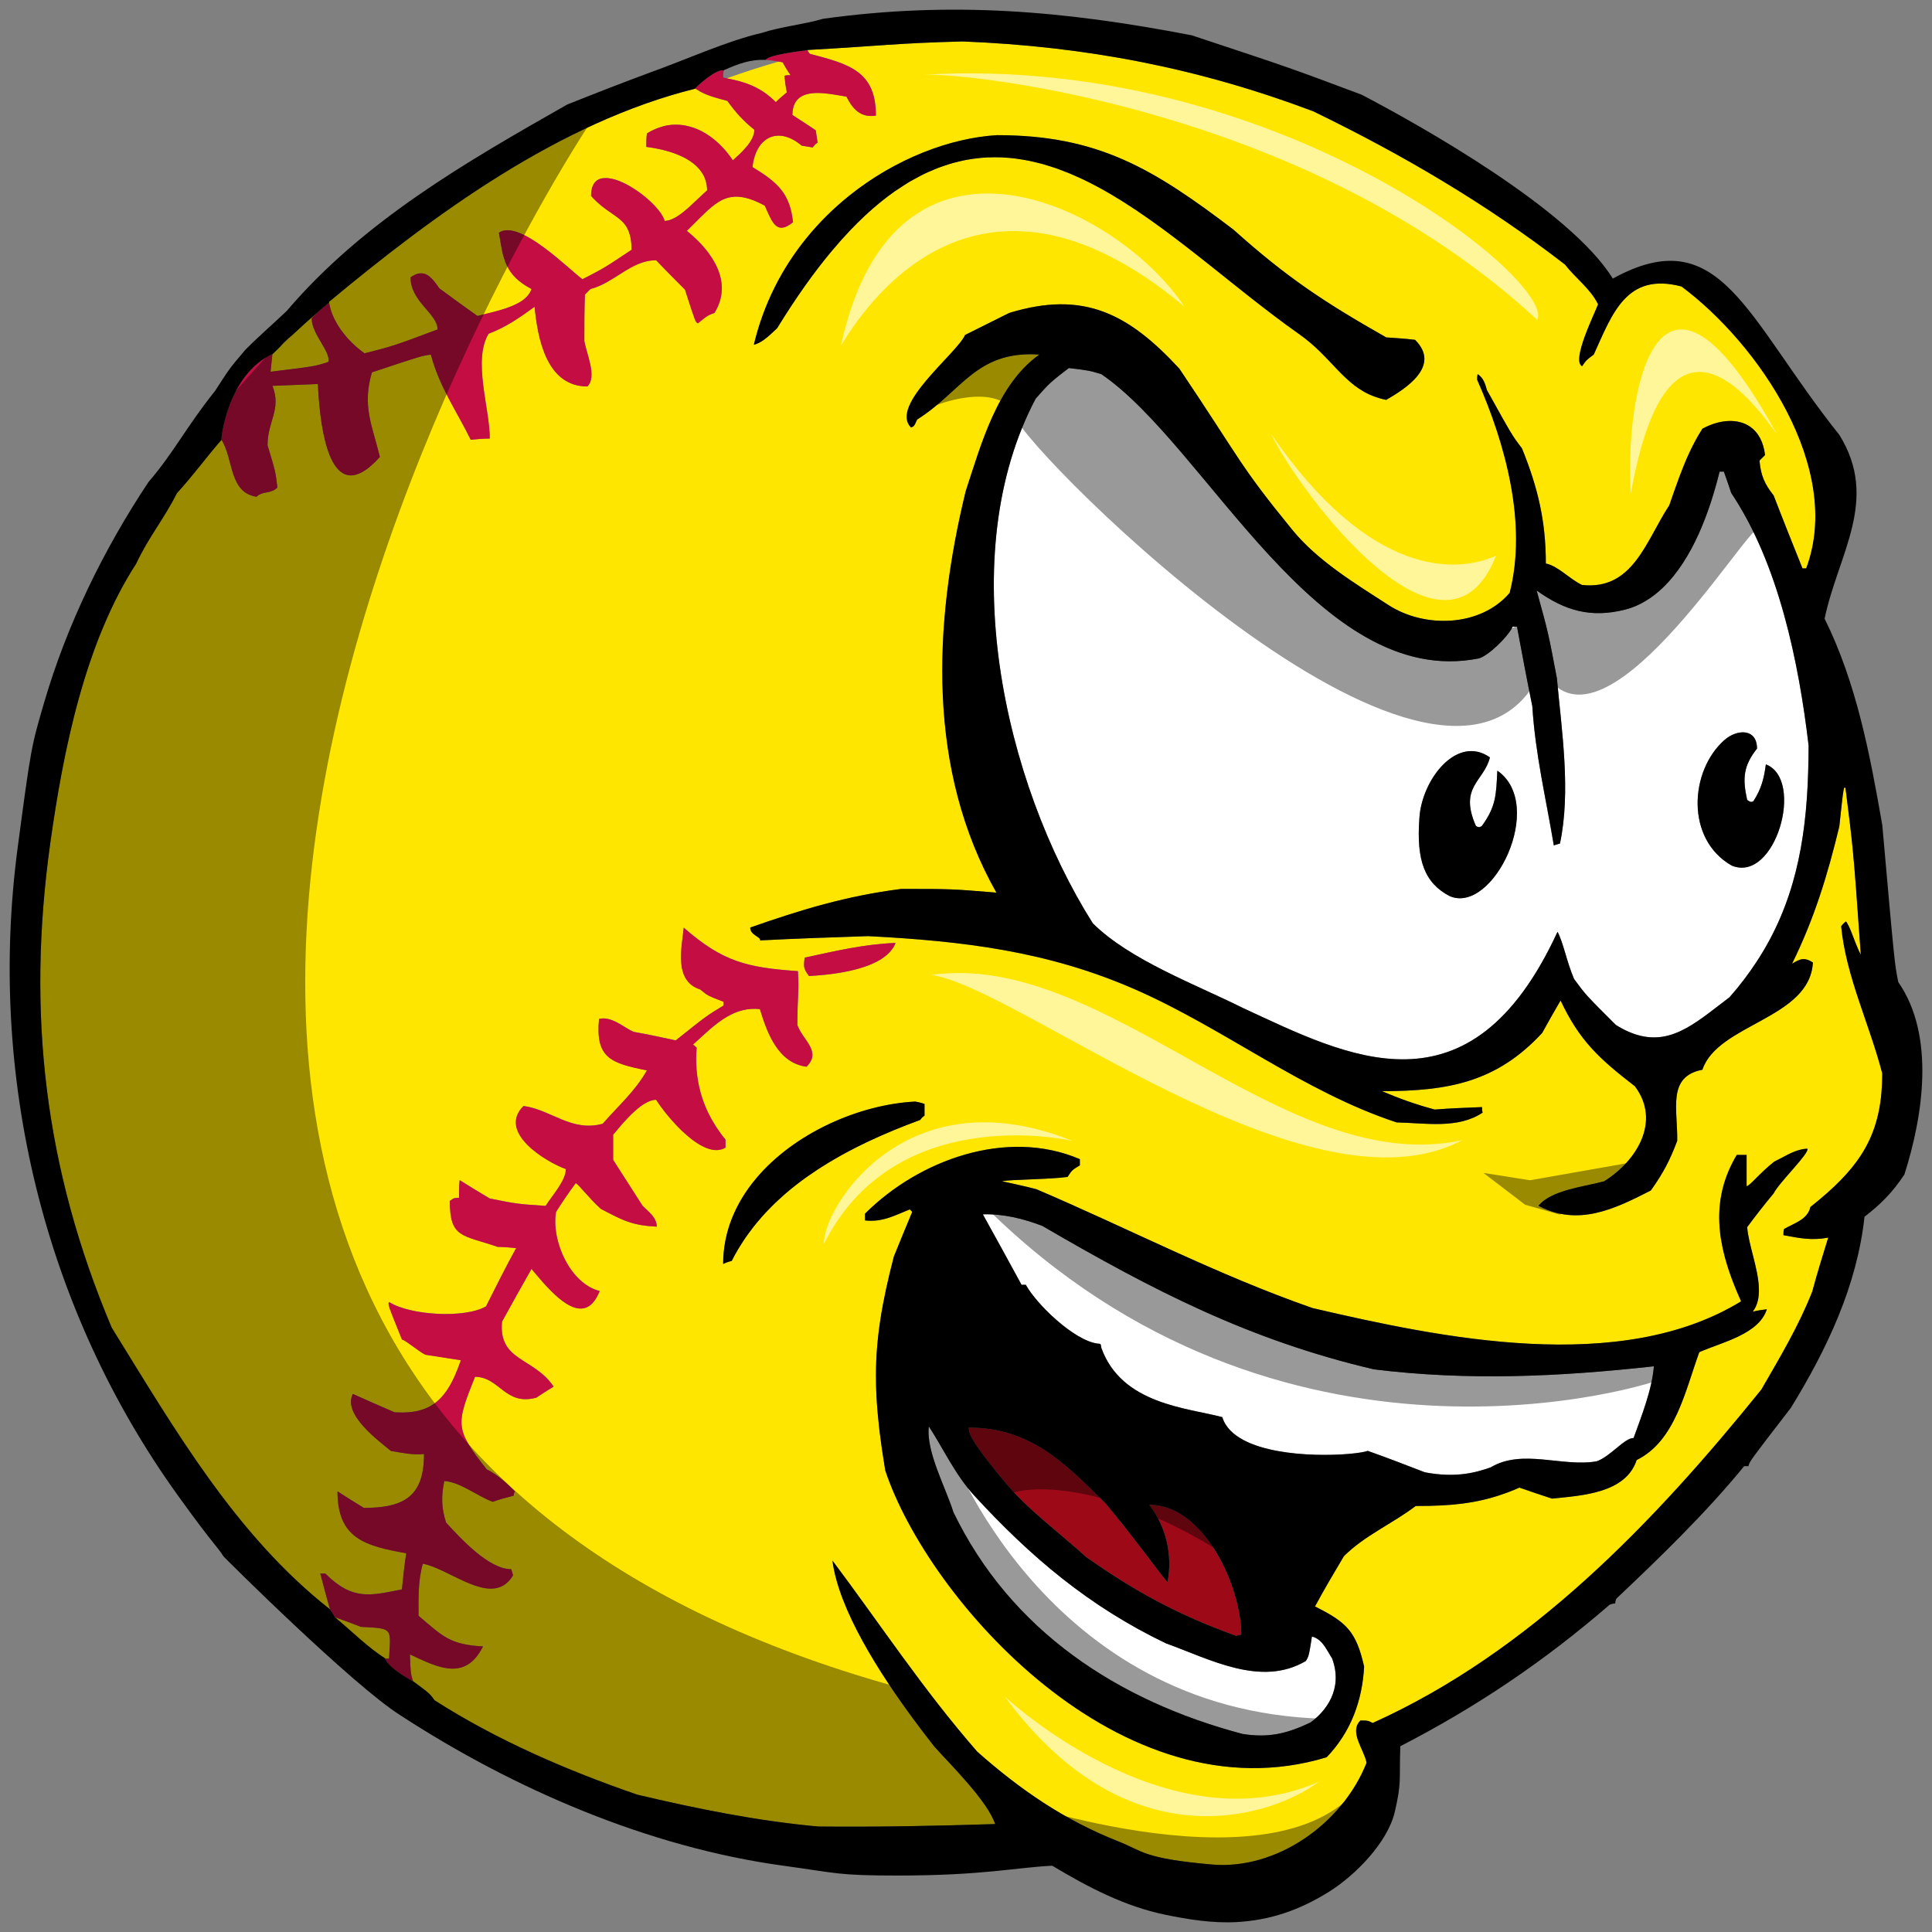 <?xml version="1.0" encoding="utf-8"?>
<!-- Generator: Adobe Illustrator 17.0.0, SVG Export Plug-In . SVG Version: 6.00 Build 0)  -->
<!DOCTYPE svg PUBLIC "-//W3C//DTD SVG 1.1//EN" "http://www.w3.org/Graphics/SVG/1.1/DTD/svg11.dtd">
<svg version="1.1" id="Layer_1" xmlns="http://www.w3.org/2000/svg" xmlns:xlink="http://www.w3.org/1999/xlink" x="0px" y="0px"
	 width="200px" height="200px" viewBox="0 0 200 200" style="enable-background:new 0 0 200 200;" xml:space="preserve">
<rect x="0" y="0" width="200" height="200" fill="#808080" stroke="none"/>
<path id="color4" style="fill:#9E0918;" d="M120.874,163.768c0.127-0.698,0.184-1.404,0.167-2.106
	c-0.031-1.403-0.351-2.792-0.953-4.067c-0.302-0.639-0.676-1.248-1.12-1.818c5.782,0,9.531,8.627,9.531,13.446
	c-0.188,0-0.379,0.064-0.508,0.127c-5.973-2.156-10.357-4.503-15.567-8.181c-2.862-2.602-6.018-4.866-8.455-7.806
	c-4.015-4.837-3.622-5.136-3.687-5.581c6.356,0,9.916,3.615,14.172,7.865c2.712,3.236,5.238,6.731,6.106,7.791
	C120.73,163.644,120.843,163.768,120.874,163.768z"/>
<path id="color3" style="fill:#FFFFFF;" d="M137.165,170.481c0.113,0.168,0.22,0.343,0.324,0.52c0.14,0.236,0.274,0.475,0.417,0.696
	c1.163,3.191-0.681,5.468-2.222,6.598c-2.48,1.203-4.422,1.625-7.057,1.203c-12.965-3.426-24.023-10.721-29.935-22.963
	c-0.762-2.473-2.859-6.279-2.542-8.88c1.525,2.347,2.749,5.041,4.704,7.167c5.833,6.349,11.884,11.481,19.827,15.29
	c4.576,1.648,9.852,4.566,14.494,1.838c0.079-0.127,0.137-0.221,0.186-0.324c0.123-0.256,0.186-0.563,0.338-1.514
	c0.031-0.203,0.068-0.431,0.11-0.697C136.418,169.557,136.824,169.981,137.165,170.481z M141.593,150.191
	c1.971,0.698,3.941,1.459,5.911,2.22c3.278,0.624,5.366-0.006,6.802-0.508c3.317-1.976,7.434,0,10.993-0.634
	c1.425-0.507,2.859-2.411,3.812-2.411c0.826-2.282,1.907-5.01,2.099-7.421c-9.786,1.078-19.191,1.521-28.982,0.317
	c-12.965-3.044-22.879-8.184-34.318-14.845c-1.969-0.76-4.067-1.267-6.164-1.202c1.333,2.409,2.666,4.818,4.004,7.293
	c0.125,0,0.253,0,0.443,0c1.101,2.014,5.01,5.786,7.438,6.09c0.074,0.01,0.13,0.011,0.174,0.013
	c0.132,0.008,0.152,0.037,0.206,0.431c2.108,5.86,8.919,6.198,12.522,7.168c0.315,1.037,1.134,1.815,2.237,2.394
	C132.707,151.16,140.277,150.663,141.593,150.191z M161.486,87.326c1.145-5.391,0.189-11.609-0.32-17.127
	c-0.889-4.694-0.889-4.695-2.094-9.07c2.921,2.092,5.608,2.887,9.213,1.965c1.438-0.368,2.774-1.215,3.877-2.281
	c1.537-1.488,2.745-3.457,3.696-5.567c0.949-2.11,1.644-4.363,2.152-6.424c0.129,0,0.252,0,0.444,0
	c0.254,0.695,0.508,1.456,0.762,2.217c4.895,7.295,6.992,17.509,8.009,26.135c0,0.944-0.018,1.869-0.046,2.784
	c-0.222,7.253-1.442,13.643-5.306,19.554c-0.826,1.264-1.76,2.509-2.845,3.733c-0.712,0.533-1.391,1.068-2.056,1.569
	c-0.019,0.015-0.039,0.029-0.058,0.043c-0.002,0.003-0.005,0.005-0.007,0.007c-1.592,1.192-3.104,2.183-4.783,2.453
	c-1.443,0.232-3.01-0.064-4.856-1.218c-3.113-3.108-3.113-3.108-4.322-4.755c-0.762-1.776-1.142-3.87-1.715-4.883
	c-9.095,19.74-21.853,12.829-32.605,7.865c-4.829-2.412-11.69-4.949-15.506-8.754c-9.279-14.718-14.427-38.19-5.91-54.304
	c0.353-0.399,0.617-0.698,0.849-0.949c0.579-0.63,0.942-0.944,1.825-1.634c0.22-0.171,0.463-0.358,0.76-0.587
	c2.094,0.253,2.094,0.253,3.365,0.634c10.911,7.44,22.384,32.693,39.025,29.436c0.952-0.188,3.112-2.285,3.558-3.3
	c0.129,0,0.255,0,0.446,0c0.508,2.727,1.017,5.456,1.586,8.247c0.316,5.01,1.398,9.452,2.226,14.4
	c0.071-0.025,0.143-0.049,0.22-0.072c0.029-0.01,0.058-0.019,0.09-0.029c0.099-0.03,0.204-0.06,0.323-0.088c0,0,0,0,0,0
	C161.484,87.326,161.485,87.326,161.486,87.326z M155.004,79.778c-0.129,2.536-0.129,3.679-1.588,5.711
	c-0.221,0.177-0.411,0.177-0.637,0c-1.779-4.063,0.845-4.586,1.458-7.084c-3.42-2.4-7.08,2.313-7.305,6.321
	c-0.318,4.312,0.53,6.697,3.152,8.046C154.567,94.691,160.086,83.298,155.004,79.778z M179.279,89.61
	c4.52,1.841,7.578-8.954,3.521-10.482c-0.189,1.459-0.47,2.552-1.296,3.822c-0.323,0.175-0.458-0.071-0.636-0.127
	c-0.507-2.284-0.381-3.554,1.018-5.329c0-2.094-2.05-2.047-3.368-0.889C174.917,79.762,174.453,86.881,179.279,89.61z"/>
<path id="color2" style="fill:#FFE600;" d="M34.647,167.39c0.001,0.004,0.003,0.009,0.002,0.011
	c-0.007-0.006-0.014-0.012-0.021-0.018C34.635,167.385,34.642,167.388,34.647,167.39z M184.685,127.228
	c-0.064,0.191-0.064,0.382-0.064,0.636c1.715,0.316,2.922,0.57,4.638,0.253c-0.57,1.84-1.144,3.678-1.653,5.582
	c-1.396,3.554-3.365,6.852-5.273,10.15c-11.058,13.702-23.897,27.152-40.23,34.511c-0.51-0.254-0.51-0.254-1.272-0.254
	c-1.205,1.204,0.382,2.981,0.637,4.377c-2.542,6.405-9.42,11.114-16.018,10.531c-7.14-0.634-7.068-1.365-9.722-2.413
	c-5.557-2.191-10.107-5.328-14.555-9.261c-5.663-6.489-10.043-13.196-15-19.795c0.659,5.096,4.862,11.645,8.396,16.432
	c0.505,0.683,0.996,1.331,1.461,1.934c0.248,0.32,0.489,0.63,0.72,0.923c1.716,1.903,5.506,5.646,6.268,7.992
	c-6.102,0.192-12.203,0.317-18.306,0.254c-6.292-0.568-12.584-1.84-18.748-3.3c-7.182-2.472-14.554-5.645-20.976-9.769
	c-0.506-0.697-0.506-0.697-2.221-1.966c-0.004-0.013-0.021-0.032-0.026-0.047c-0.238-0.83-0.241-0.876-0.303-2.738
	c0.004,0.002,0.008,0.005,0.012,0.007c2.144,0.998,4.286,2.099,5.999,1.034c0.569-0.354,1.091-0.948,1.551-1.864
	c-3.43-0.19-4.131-1.014-6.671-3.174c0-1.836-0.064-3.614,0.444-5.389c0.003,0.001,0.006,0.002,0.009,0.002
	c2.504,0.452,6.168,3.701,8.448,2.17c0.325-0.217,0.622-0.533,0.883-0.968c-0.063-0.253-0.125-0.443-0.19-0.634
	c-2.353,0-5.274-3.237-6.738-4.82c-0.507-1.522-0.507-2.794-0.191-4.316c0.004,0,0.007,0.001,0.01,0.003
	c1.712,0.132,3.426,1.584,5.011,2.153c0.702-0.254,1.4-0.443,2.163-0.634c0-0.001,0-0.002,0-0.003c0-0.188,0.064-0.314,0.125-0.44
	c-0.887-0.887-1.778-1.712-2.919-2.284c-3.307-4.186-3.182-4.628-1.209-9.578c0.003,0,0.005,0.001,0.008,0.001
	c2.536,0.007,3.109,3.044,6.348,2.155c0.003-0.002,0.007-0.004,0.01-0.007c0.567-0.377,1.136-0.754,1.77-1.134
	c-2.035-3.046-5.723-2.602-5.339-6.725c1.017-1.839,2.032-3.68,3.05-5.458c0.001,0.002,0.003,0.004,0.005,0.006
	c1.397,1.652,4.049,5.014,5.914,3.865c0.43-0.265,0.816-0.767,1.137-1.584c-3.051-0.765-5.023-5.204-4.514-8.186
	c0.635-1.014,1.333-2.029,2.033-2.979c0.001,0.001,0.004,0.003,0.005,0.003c0.322,0.138,1.334,1.522,2.601,2.662
	c2.288,1.203,3.242,1.712,5.785,1.838c0-0.003-0.001-0.005-0.001-0.008c-0.004-0.947-0.827-1.518-1.461-2.147
	c-1.017-1.587-2.035-3.174-3.05-4.758v-2.604c0.717-0.856,2.007-2.466,3.251-3.214c0.412-0.247,0.819-0.401,1.199-0.401
	c1.081,1.715,4.894,6.345,7.181,4.949v-0.001v-0.824c-0.353-0.422-0.667-0.86-0.959-1.306c-0.033-0.05-0.062-0.101-0.094-0.15
	c-0.274-0.437-0.526-0.881-0.746-1.337c0-0.001-0.001-0.002-0.001-0.003c0,0-0.001-0.001-0.001-0.002
	c-0.013-0.028-0.027-0.055-0.041-0.081c-0.141-0.3-0.268-0.604-0.384-0.911c0-0.001-0.001-0.003-0.002-0.004
	c-0.007-0.019-0.014-0.036-0.021-0.055c-0.003-0.011-0.007-0.021-0.012-0.031c-0.006-0.017-0.012-0.033-0.018-0.05
	c-0.112-0.308-0.213-0.617-0.299-0.933c0-0.001,0-0.001,0-0.002c-0.001-0.004-0.002-0.007-0.003-0.011
	c-0.01-0.036-0.019-0.073-0.028-0.108c0-0.001-0.001-0.001-0.001-0.002c-0.001-0.006-0.002-0.014-0.005-0.02
	c-0.089-0.341-0.165-0.686-0.227-1.033c-0.001-0.007-0.003-0.013-0.004-0.02c-0.003-0.019-0.005-0.037-0.008-0.057
	c-0.039-0.225-0.063-0.456-0.089-0.685c-0.01-0.094-0.028-0.184-0.037-0.278c0-0.004,0-0.009,0-0.013
	c-0.002-0.021-0.006-0.041-0.008-0.062c-0.009-0.105-0.01-0.212-0.018-0.318c-0.018-0.273-0.034-0.547-0.034-0.826
	c0.001-0.401,0.016-0.807,0.053-1.218c-0.128-0.129-0.255-0.253-0.381-0.318c1.144-1.035,2.268-2.169,3.553-2.908
	c0.999-0.574,2.096-0.908,3.375-0.771c0.761,2.537,1.905,5.583,4.828,5.965c0.002-0.003,0.004-0.005,0.007-0.008
	c1.577-1.584-0.387-2.723-0.959-4.308c0-2.792,0.191-3.426,0.063-5.582c-5.269-0.379-7.749-0.95-11.812-4.494
	c-0.004-0.003-0.007-0.005-0.01-0.008c-0.191,2.029-1.08,5.518,1.717,6.403c0.762,0.638,0.762,0.638,2.416,1.271v0.381
	c-0.014,0.01-0.026,0.017-0.039,0.024c-1.739,1.051-1.768,1.073-4.911,3.584c-0.003,0.003-0.005,0.005-0.008,0.007
	c-1.46-0.316-2.924-0.634-4.385-0.889c-1.079-0.508-2.281-1.642-3.547-1.333c-0.003,0.001-0.007,0-0.011,0.001
	c-0.38,4.06,1.207,4.568,4.958,5.328c-1.27,2.219-2.922,3.613-4.572,5.516c-0.002,0.002-0.003,0.004-0.005,0.006
	c-3.24,0.888-5.337-1.456-8.194-1.839c-0.001,0-0.003-0.001-0.005-0.001c-2.733,2.728,2.29,5.772,4.386,6.535
	c0,1.199-1.455,2.782-2.092,3.799c-0.001,0.002-0.003,0.005-0.005,0.007c-2.925-0.191-2.925-0.191-5.784-0.764
	c-1.077-0.632-2.091-1.264-3.104-1.895c-0.003-0.003-0.007-0.006-0.01-0.008c-0.064,0.567-0.064,1.2-0.064,1.832
	c0,0.002,0,0.005,0,0.007c-0.378,0-0.476,0.001-0.683,0.131c-0.072,0.046-0.156,0.105-0.271,0.186c0,3.87,1.272,3.488,4.957,4.759
	c0.636,0,1.269,0.062,1.907,0.127c-1.082,1.964-2.097,3.995-3.114,6.023c0,0.001,0,0.001-0.001,0.003
	c-2.158,1.267-7.807,0.951-10.036-0.441c-0.002-0.001-0.004-0.002-0.006-0.003c-0.127,0.254-0.127,0.254,1.333,3.868
	c0.448,0.129,1.591,1.142,2.418,1.585c1.207,0.19,2.415,0.38,3.685,0.57c-0.793,2.296-1.686,3.95-3.234,4.792l-0.001,0.001
	c-0.004,0.002-0.009,0.003-0.013,0.005c-0.208,0.111-0.432,0.206-0.667,0.287c-0.022,0.008-0.041,0.02-0.063,0.028
	c-0.045,0.015-0.097,0.024-0.144,0.038c-0.183,0.057-0.374,0.105-0.573,0.144c-0.124,0.023-0.254,0.04-0.384,0.057
	c-0.136,0.019-0.277,0.031-0.421,0.041c-0.156,0.011-0.311,0.021-0.476,0.022c-0.114,0-0.237-0.006-0.357-0.009
	c-0.176-0.005-0.343,0.001-0.531-0.014c-1.458-0.633-2.918-1.266-4.314-1.899c-0.002-0.002-0.005-0.003-0.007-0.004
	c-1.079,2.158,2.734,4.886,3.94,5.901c1.142,0.19,2.289,0.443,3.431,0.316c0,2.427-0.623,3.89-1.925,4.704
	c-1.013,0.635-2.439,0.879-4.302,0.879c-0.949-0.567-1.834-1.14-2.719-1.705c-0.004-0.003-0.008-0.005-0.012-0.008
	c0,4.884,2.858,5.645,7.117,6.406c-0.192,1.204-0.318,2.471-0.447,3.738c0,0.001,0,0.003,0,0.004
	c-3.237,0.636-5.082,1.206-7.941-1.648h-0.497h-0.013c0.316,1.198,0.633,2.459,1.012,3.722c-9.778-7.676-16.13-18.708-22.608-29.169
	c-6.98-16.54-8.813-32.61-6.357-50.177c1.335-9.517,3.56-20.681,8.899-28.928c1.271-2.729,2.865-4.602,4.2-7.268
	c1.731-1.896,3.167-3.888,4.626-5.535c1.267,2.03,0.761,5.452,3.619,5.896c0.003-0.003,0.006-0.004,0.009-0.007
	c0.079-0.078,0.161-0.14,0.246-0.191c0.508-0.304,1.098-0.194,1.641-0.54c0.089-0.058,0.179-0.128,0.265-0.213
	c-0.191-1.647-0.191-1.647-1.016-4.376c0-2.538,1.462-3.682,0.507-6.155c0.005,0,0.009,0,0.014,0
	c1.521-0.064,3.106-0.126,4.691-0.19c0.168,3.499,0.868,11.226,4.623,9.095c0.534-0.303,1.13-0.805,1.795-1.548
	c-0.825-3.362-1.842-5.263-0.825-8.753c0.004-0.001,0.007-0.002,0.011-0.003c5.135-1.71,5.136-1.71,6.092-1.835
	c0.887,3.36,2.667,5.836,4.128,8.817c0.637-0.064,1.271-0.127,1.972-0.127c0-0.002,0-0.004,0-0.006
	c-0.003-3.171-1.779-8.053-0.129-10.842c0.003-0.001,0.007-0.003,0.01-0.004c0.918-0.348,1.71-0.759,2.47-1.226
	c0.763-0.468,1.493-0.991,2.287-1.563c0,0,0,0.001,0,0.001c0.318,3.235,1.208,8.249,5.467,8.249
	c0.002-0.002,0.003-0.005,0.004-0.007c1.006-1.018-0.071-3.296-0.322-4.689c0-1.648,0-3.233,0.064-4.822
	c0.188-0.19,0.38-0.38,0.572-0.572c0.002,0,0.005-0.002,0.007-0.002c0.619-0.159,1.19-0.425,1.74-0.734
	c0.823-0.463,1.598-1.023,2.411-1.468c0.813-0.445,1.665-0.774,2.641-0.774c0.953,1.014,1.968,2.029,2.985,3.045
	c1.081,3.36,1.081,3.36,1.334,3.487c0.003-0.003,0.006-0.004,0.009-0.007c0.629-0.509,0.867-0.702,1.126-0.835
	c0.156-0.081,0.32-0.139,0.581-0.234c0-0.001,0.001-0.002,0.001-0.003c1.968-3.172-0.194-6.341-2.861-8.499
	c0.141-0.133,0.273-0.264,0.406-0.395c0.294-0.289,0.572-0.567,0.837-0.832c0.065-0.065,0.132-0.132,0.196-0.196
	c0.214-0.212,0.42-0.41,0.623-0.599c0.02-0.018,0.041-0.037,0.06-0.055c0.016-0.015,0.032-0.029,0.048-0.044
	c0.01-0.01,0.02-0.019,0.031-0.028c0.207-0.188,0.412-0.359,0.617-0.514c0.007-0.006,0.014-0.011,0.022-0.017
	c0.021-0.016,0.042-0.03,0.063-0.046c0.009-0.006,0.017-0.012,0.025-0.018c0.216-0.156,0.433-0.299,0.656-0.412
	c1.151-0.586,2.455-0.554,4.49,0.556c0.667,1.502,1.091,2.759,2.343,2.104c0.175-0.092,0.367-0.22,0.578-0.392
	c-0.319-2.981-1.587-4.123-4.196-5.71c0.16-1.523,0.813-2.602,1.734-3.038c0.922-0.435,2.113-0.229,3.351,0.817
	c0.383,0.064,0.764,0.128,1.144,0.191c0.001-0.003,0.004-0.005,0.006-0.007c0.128-0.188,0.315-0.375,0.503-0.5
	c-0.064-0.442-0.128-0.886-0.191-1.268c-0.826-0.571-1.653-1.077-2.415-1.586c0-1.015,0.375-1.605,0.945-1.929
	c1.247-0.71,3.425-0.148,4.647,0.025c0.638,1.271,1.461,2.22,3.053,1.968c0-0.002-0.001-0.003-0.001-0.005
	c-0.002-4.626-2.799-5.325-6.865-6.401C83.81,5.562,83.81,5.561,83.809,5.56c0.004-0.001,0.009-0.003,0.014-0.003
	c-0.122-0.123-0.185-0.243-0.246-0.364c0.071-0.01,0.074-0.014-0.005-0.01c-0.001-0.002-0.003-0.004-0.003-0.006
	c7.946-0.444,9.025-0.697,16.08-0.887c12.712,0.508,24.34,2.727,36.289,7.231c9.277,4.505,17.925,9.578,26.058,15.86
	c1.079,1.394,2.67,2.535,3.433,4.123c-0.317,0.889-2.796,5.835-1.652,6.408c0.443-0.637,0.443-0.637,1.208-1.206
	c1.906-4.187,3.366-8.564,9.086-7.043c8.01,5.965,16.779,18.841,12.903,29.181c-0.127,0-0.256,0-0.383,0
	c-1.019-2.538-2.035-5.075-2.985-7.547c-0.953-1.204-1.334-2.095-1.463-3.617c0.191-0.19,0.383-0.38,0.573-0.569
	c-0.166-1.404-0.728-2.353-1.509-2.91c-1.306-0.929-3.226-0.77-4.974,0.182c-0.994,1.546-1.714,3.192-2.347,4.875
	c-0.379,1.009-0.728,2.032-1.085,3.055c-2.418,3.68-3.751,8.818-9.027,8.247c-1.334-0.635-2.477-1.967-3.75-2.221
	c0-4.375-0.825-7.867-2.475-11.927c-1.017-1.331-1.017-1.331-3.623-6.027c-0.19-0.696-0.38-1.267-0.953-1.648
	c-0.063,0.19-0.063,0.382-0.063,0.57c2.925,6.6,5.21,14.911,3.367,22.077c-3.051,3.553-8.821,3.654-12.52,1.27
	c-3.526-2.273-7.369-4.605-9.98-7.802c-5.54-6.787-5.21-7.042-11.691-16.684c-5.277-5.712-9.914-8.12-17.607-5.772
	c-1.524,0.76-3.051,1.522-4.576,2.283c-0.827,1.901-7.88,7.293-5.593,9.577c0.318-0.127,0.318-0.127,0.635-0.825
	c4.639-2.915,6.102-7.167,12.65-6.723c-4.386,3.108-6.038,9.326-7.628,14.146c-3.369,13.83-4.004,28.867,3.179,41.553
	c-4.643-0.382-4.643-0.382-9.853-0.382c-5.665,0.718-10.39,2.157-15.633,3.998c0,0.823,1.142,0.952,1.016,1.331
	c3.686-0.191,7.436-0.317,11.184-0.443c9.853,0.507,18.612,1.558,27.646,5.516c9.272,4.063,17.418,10.596,27.076,13.768
	c2.988,0.064,6.357,0.698,8.9-1.016c-0.063-0.19-0.063-0.379-0.063-0.57c-1.652,0.063-3.307,0.127-4.895,0.254
	c-1.907-0.507-3.686-1.143-5.468-1.903c6.926,0,11.887-0.949,16.587-6.024c0.637-1.144,1.271-2.286,1.907-3.362
	c1.97,4.186,4.005,6.024,7.693,8.88c2.731,3.617,0.189,7.739-3.181,9.834c-2.033,0.569-5.464,0.888-6.799,2.538
	c4.067,2.155,7.816,0.379,11.632-1.587c1.269-1.775,1.967-3.106,2.73-5.138c0.064-3.234-1.079-6.66,2.607-7.359
	c1.588-4.756,11.121-5.265,11.439-11.102c-0.889-0.569-1.334-0.379-2.159,0.128c2.286-4.632,3.686-9.2,4.892-14.211
	c0.444-4.124,0.444-4.124,0.638-3.994c0.36,2.859,0.564,4.467,0.742,6.269c0.229,2.317,0.416,4.956,0.845,10.986
	c-0.357-0.635-0.664-1.543-0.969-2.305c-0.184-0.457-0.365-0.861-0.557-1.124c-0.191,0.123-0.381,0.313-0.506,0.504
	c0,0.001,0,0.003,0,0.003v0.001c0.506,5.201,2.922,10.086,4.254,15.225c-0.001,5.713-1.849,8.952-5.674,12.351
	c-0.546,0.484-1.133,0.974-1.761,1.474C187.098,126.275,185.765,126.594,184.685,127.228z M78.037,35.688
	c0.389-0.097,0.713-0.281,1.019-0.494c0.495-0.344,0.927-0.787,1.396-1.219c1.923-3.142,3.812-5.793,5.668-8.01
	c0.619-0.74,1.234-1.43,1.847-2.075c1.591-1.675,3.16-3.036,4.709-4.12c0.16-0.111,0.318-0.205,0.477-0.31
	c0.345-0.231,0.69-0.459,1.033-0.662c0.195-0.115,0.389-0.212,0.583-0.318c0.305-0.167,0.611-0.336,0.915-0.483
	c0.209-0.102,0.416-0.186,0.624-0.277c0.288-0.126,0.576-0.254,0.863-0.362c0.214-0.082,0.428-0.15,0.642-0.223
	c0.278-0.093,0.557-0.185,0.834-0.263c0.217-0.06,0.434-0.11,0.65-0.162c0.272-0.064,0.544-0.126,0.814-0.174
	c0.218-0.04,0.436-0.072,0.653-0.103c0.269-0.037,0.536-0.07,0.803-0.093c0.219-0.02,0.436-0.033,0.653-0.044
	c0.266-0.013,0.529-0.019,0.794-0.018c0.216,0,0.432,0.003,0.648,0.012c0.263,0.011,0.527,0.029,0.789,0.052
	c0.215,0.019,0.43,0.039,0.644,0.066c0.264,0.033,0.526,0.074,0.788,0.119c0.213,0.036,0.424,0.07,0.634,0.113
	c0.265,0.055,0.528,0.119,0.792,0.184c0.209,0.05,0.416,0.099,0.623,0.157c0.269,0.076,0.536,0.161,0.804,0.247
	c0.201,0.065,0.4,0.125,0.6,0.194c0.279,0.098,0.558,0.207,0.836,0.316c0.188,0.072,0.376,0.141,0.561,0.218
	c0.304,0.126,0.604,0.264,0.906,0.401c0.161,0.074,0.324,0.142,0.486,0.219c0.427,0.203,0.852,0.419,1.276,0.644
	c0.077,0.04,0.153,0.082,0.23,0.124c0.417,0.224,0.833,0.455,1.248,0.697c0.173,0.101,0.346,0.21,0.52,0.313
	c0.285,0.173,0.57,0.343,0.855,0.522c0.197,0.124,0.395,0.255,0.592,0.383c0.26,0.169,0.52,0.335,0.779,0.509
	c0.207,0.139,0.414,0.283,0.621,0.425c0.248,0.171,0.497,0.341,0.746,0.516c0.214,0.151,0.427,0.306,0.641,0.46
	c0.24,0.173,0.481,0.346,0.722,0.522c0.218,0.161,0.435,0.323,0.653,0.485c0.237,0.177,0.473,0.354,0.71,0.533
	c0.221,0.169,0.443,0.338,0.665,0.508c0.23,0.178,0.461,0.355,0.691,0.534c0.226,0.177,0.453,0.353,0.679,0.53
	c0.231,0.182,0.464,0.363,0.694,0.546c0.232,0.183,0.464,0.367,0.696,0.551c0.233,0.184,0.465,0.369,0.698,0.554
	c0.381,0.304,0.762,0.608,1.143,0.912c0.216,0.173,0.432,0.345,0.648,0.517c0.278,0.222,0.557,0.443,0.836,0.663
	c0.198,0.157,0.396,0.315,0.594,0.472c0.262,0.206,0.523,0.411,0.785,0.616c0.196,0.153,0.392,0.308,0.588,0.459
	c0.269,0.209,0.538,0.415,0.808,0.621c0.184,0.141,0.367,0.283,0.551,0.422c0.299,0.226,0.598,0.448,0.896,0.669
	c0.153,0.115,0.309,0.231,0.462,0.345c0.452,0.332,0.904,0.658,1.357,0.976c3.345,2.356,4.587,5.294,7.804,6.459
	c0.368,0.133,0.758,0.25,1.187,0.332c0.001,0,0.001,0,0.001,0c1.97-1.14,5.721-3.487,2.986-6.215
	c-1.017-0.127-2.033-0.192-2.986-0.252c-6.467-3.674-10.285-6.202-15.826-11.166c-8.254-6.269-13.959-9.771-24.468-9.771
	c-0.001,0-0.001,0-0.001,0c-4.817,0.289-10.494,2.415-15.31,6.281c-1.605,1.289-3.114,2.771-4.464,4.442
	C80.978,27.752,79.052,31.418,78.037,35.688z M83.746,101.036c1.905-0.098,5.422-0.443,7.49-1.759
	c0.001-0.001,0.002-0.001,0.003-0.002c0.038-0.023,0.069-0.051,0.105-0.076c0,0,0.001,0,0.002-0.001
	c0.152-0.103,0.297-0.21,0.431-0.324c0.054-0.045,0.1-0.095,0.15-0.142c0.074-0.07,0.152-0.138,0.218-0.211
	c0.002-0.002,0.003-0.005,0.006-0.007c0.025-0.029,0.044-0.061,0.068-0.09c0.089-0.108,0.178-0.216,0.251-0.333
	c0.094-0.152,0.174-0.311,0.237-0.479c-3.237,0.127-6.158,0.823-9.395,1.52c-0.004,0.001-0.007,0.001-0.011,0.002
	C83.174,100.084,83.174,100.273,83.746,101.036z M88.698,118.746c0.308-0.155,0.618-0.305,0.928-0.454
	c0.105-0.051,0.209-0.102,0.313-0.151c0.432-0.203,0.866-0.4,1.3-0.592c0.875-0.385,1.752-0.747,2.621-1.085
	c0.47-0.183,0.938-0.359,1.403-0.529c0.128-0.189,0.254-0.318,0.444-0.443v-0.001l0.001-0.001c0-0.441,0-0.824,0-1.204
	c-0.317-0.127-0.635-0.189-0.953-0.253c-5.756,0.292-12.525,3.232-16.499,7.982c-2.081,2.487-3.395,5.47-3.395,8.828
	c0.194-0.096,0.427-0.185,0.668-0.254c0.074-0.021,0.147-0.048,0.223-0.063c0.21-0.421,0.437-0.829,0.674-1.23
	c0.078-0.132,0.163-0.259,0.243-0.387c0.166-0.267,0.333-0.53,0.51-0.787c0.1-0.146,0.206-0.288,0.31-0.433
	c0.168-0.231,0.338-0.461,0.514-0.686c0.115-0.146,0.232-0.289,0.349-0.431c0.179-0.216,0.361-0.43,0.547-0.639
	c0.122-0.136,0.245-0.272,0.37-0.407c0.196-0.21,0.398-0.416,0.601-0.62c0.122-0.121,0.243-0.245,0.368-0.365
	c0.229-0.221,0.466-0.435,0.704-0.647c0.105-0.094,0.207-0.19,0.314-0.282c0.7-0.605,1.431-1.178,2.186-1.72
	c0.113-0.081,0.228-0.157,0.342-0.235c0.268-0.188,0.539-0.374,0.812-0.554c0.14-0.092,0.282-0.182,0.423-0.271
	c0.254-0.163,0.509-0.321,0.767-0.479c0.149-0.09,0.299-0.178,0.45-0.267c0.257-0.15,0.515-0.298,0.775-0.444
	c0.15-0.083,0.301-0.166,0.452-0.249c0.269-0.147,0.54-0.289,0.811-0.428C88.415,118.894,88.556,118.818,88.698,118.746z
	 M187.098,118.916c-0.001,0-0.001,0-0.002,0c-0.122,0-0.242,0.014-0.362,0.029c-0.029,0.004-0.058,0.002-0.087,0.008
	c-0.05,0.008-0.099,0.023-0.148,0.033c-0.988,0.203-1.933,0.84-2.833,1.262c-1.525,1.205-2.541,2.537-2.857,2.537
	c0-1.079,0-2.154,0-3.231v-0.001c-0.382,0-0.7,0-1.019,0c-1.307,2.19-1.835,4.371-1.817,6.566c0.005,0.688,0.065,1.376,0.169,2.067
	c0.016,0.102,0.037,0.202,0.054,0.303c0.039,0.234,0.081,0.47,0.132,0.704c0.026,0.126,0.058,0.252,0.087,0.377
	c0.05,0.212,0.102,0.425,0.159,0.637c0.036,0.135,0.074,0.269,0.114,0.402c0.06,0.206,0.12,0.413,0.189,0.619
	c0.043,0.136,0.088,0.273,0.134,0.408c0.071,0.211,0.146,0.422,0.224,0.634c0.048,0.13,0.095,0.261,0.145,0.391
	c0.088,0.229,0.181,0.46,0.275,0.689c0.045,0.112,0.088,0.224,0.136,0.335c0.143,0.342,0.291,0.683,0.446,1.026
	c-12.519,7.679-31.013,3.808-44.362,0.698c-9.85-3.426-19.066-8.246-28.598-12.308c-1.209-0.317-2.418-0.57-3.56-0.824
	c1.017-0.189,5.02-0.189,6.799-0.443c0.445-0.695,0.445-0.695,1.271-1.202c0-0.002,0-0.002,0-0.002c0-0.256,0-0.445,0-0.636v-0.001
	c-7.561-3.234-16.651,0.064-22.245,5.646c0,0.189,0,0.442,0,0.696h0c0,0.001,0,0.001,0,0.002c1.781,0.19,2.923-0.445,4.639-1.142
	c0.064,0.064,0.128,0.129,0.253,0.253c-0.634,1.521-1.269,3.044-1.905,4.63c-1.251,4.817-1.838,8.428-1.853,12.235
	c-0.005,1.235,0.054,2.494,0.167,3.819c0.011,0.131,0.023,0.265,0.035,0.398c0.049,0.528,0.104,1.064,0.17,1.617
	c0.002,0.012,0.003,0.024,0.004,0.036c0.067,0.555,0.146,1.131,0.23,1.718c0.022,0.153,0.045,0.309,0.068,0.465
	c0.088,0.597,0.183,1.207,0.289,1.844c4.425,13.338,24.442,36.149,45.695,29.699c2.514-2.613,3.688-5.859,3.879-9.391v-0.001
	c-0.827-3.615-1.779-4.565-5.085-6.218c0.952-1.774,1.97-3.486,2.987-5.2c2.161-2.156,5.02-3.362,7.436-5.202
	c0.493,0,0.972-0.004,1.441-0.014c0.42-0.01,0.832-0.024,1.238-0.045c0.361-0.018,0.719-0.043,1.072-0.073
	c0.123-0.01,0.244-0.025,0.367-0.037c0.24-0.023,0.479-0.049,0.718-0.079c0.142-0.018,0.282-0.039,0.424-0.059
	c0.218-0.032,0.436-0.066,0.653-0.105c0.145-0.025,0.294-0.055,0.441-0.084c0.211-0.043,0.425-0.089,0.638-0.139
	c0.146-0.035,0.295-0.069,0.442-0.108c0.217-0.057,0.436-0.118,0.656-0.183c0.143-0.041,0.284-0.082,0.427-0.129
	c0.241-0.076,0.484-0.163,0.729-0.252c0.123-0.043,0.245-0.083,0.37-0.132c0.369-0.141,0.742-0.294,1.122-0.463
	c1.079,0.38,2.225,0.762,3.369,1.14c2.985-0.316,7.625-0.509,8.77-3.995c4.003-1.965,5.023-7.169,6.482-11.166
	c2.289-1.015,6.166-1.838,6.991-4.439c-0.506,0.063-1.017,0.127-1.461,0.253c0.517-0.673,0.674-1.528,0.639-2.462
	c-0.076-2.057-1.078-4.504-1.212-6.293c0.892-1.205,1.782-2.345,2.734-3.489C184.175,122.405,187.352,119.36,187.098,118.916z
	 M80.323,10.565C80.323,10.565,80.324,10.565,80.323,10.565c0.378-0.378,0.756-0.692,1.133-1.007
	c-0.127-0.57-0.191-1.141-0.252-1.71c0.004-0.002,0.008-0.001,0.012-0.003c0,0,0,0,0,0c0.186-0.062,0.372-0.063,0.623-0.063
	c-0.002-0.002-0.003-0.004-0.004-0.006c-0.316-0.44-0.569-0.883-0.822-1.326c-0.142-0.032-0.266-0.048-0.4-0.073
	c-1.672,0.474-3.471,1.05-5.374,1.727c-0.005,0.002-0.011,0.003-0.016,0.005c1.978,0.375,3.537,0.914,5.091,2.464
	C80.317,10.57,80.32,10.567,80.323,10.565z M34.07,31.361c0.026,0.18,0.076,0.358,0.122,0.535c0.005,0.022,0.009,0.043,0.015,0.064
	c0.007,0.025,0.01,0.051,0.017,0.077c0,0.002,0.001,0.005,0.002,0.007c0.086,0.295,0.207,0.586,0.339,0.873
	c0,0,0.001,0.001,0.001,0.002c0.024,0.052,0.05,0.102,0.075,0.153c0.002,0.003,0.003,0.005,0.004,0.008
	c0.005,0.01,0.013,0.02,0.018,0.029c0.102,0.202,0.218,0.4,0.34,0.595c0.017,0.028,0.03,0.057,0.048,0.084
	c0.023,0.036,0.04,0.074,0.063,0.11c0.026,0.04,0.058,0.075,0.085,0.113c0.086,0.126,0.183,0.244,0.276,0.367l0,0
	c0,0.001,0.001,0.001,0.001,0.001c0.114,0.151,0.229,0.3,0.352,0.443c0.011,0.014,0.021,0.027,0.032,0.041l0,0
	c0.045,0.053,0.083,0.112,0.13,0.163c0.005,0.006,0.009,0.011,0.014,0.017c0.106,0.118,0.224,0.22,0.334,0.332
	c0.049,0.049,0.093,0.105,0.143,0.153c0.035,0.034,0.073,0.064,0.108,0.097c0.068,0.063,0.13,0.136,0.2,0.198
	c0.043,0.039,0.087,0.077,0.131,0.115c0.052,0.045,0.105,0.081,0.158,0.125c0,0,0.001,0.001,0.001,0.001
	c0.037,0.031,0.075,0.06,0.113,0.09c0.004,0.004,0.009,0.006,0.013,0.01c0.175,0.143,0.351,0.293,0.528,0.418
	c2.987-0.762,2.987-0.762,7.564-2.473c0,0,0-0.001,0-0.001c0-0.001-0.001-0.002-0.001-0.002c-0.004-1.65-2.797-2.856-2.797-5.391
	c0.004-0.002,0.007-0.003,0.011-0.006c0.16-0.117,0.312-0.203,0.457-0.269c0.009-0.004,0.02-0.013,0.028-0.017
	c0.009-0.004,0.016-0.004,0.024-0.007c0.143-0.061,0.277-0.095,0.405-0.113c0.028-0.001,0.054-0.001,0.082-0.001
	c0.154-0.01,0.299,0.008,0.438,0.051c0.025,0.008,0.051,0.013,0.077,0.021c0.026,0.009,0.053,0.018,0.079,0.03
	c0.118,0.054,0.232,0.13,0.343,0.216c0,0,0.001,0.001,0.001,0.002c0.026,0.021,0.052,0.044,0.078,0.066
	c0.086,0.075,0.17,0.155,0.253,0.245c0.027,0.03,0.054,0.06,0.082,0.091c0.152,0.173,0.301,0.378,0.45,0.583
	c0.059,0.083,0.12,0.165,0.179,0.253c1.271,0.949,2.607,1.901,3.941,2.853c0.44-0.123,1.024-0.255,1.646-0.417
	c0.007-0.002,0.013-0.003,0.021-0.005c0.012-0.003,0.025-0.006,0.038-0.01c0.015-0.004,0.03-0.008,0.044-0.012
	c0.165-0.044,0.328-0.087,0.497-0.135c0.004-0.001,0.008-0.002,0.012-0.003c0.05-0.014,0.1-0.03,0.151-0.044
	c0.155-0.046,0.309-0.095,0.463-0.146c0.03-0.01,0.061-0.018,0.091-0.028c0.005-0.002,0.009-0.004,0.014-0.005
	c0.188-0.065,0.373-0.135,0.553-0.209c0.04-0.017,0.079-0.032,0.116-0.049c0.02-0.008,0.037-0.018,0.056-0.026
	c0.121-0.053,0.236-0.109,0.35-0.166c0.006-0.003,0.012-0.006,0.018-0.009c0.058-0.029,0.116-0.059,0.171-0.09
	c0.04-0.022,0.084-0.042,0.124-0.065c0.088-0.052,0.167-0.11,0.249-0.167c0.039-0.028,0.083-0.053,0.121-0.081
	c0.023-0.018,0.043-0.036,0.065-0.054c0.03-0.025,0.061-0.05,0.091-0.075c0,0,0,0,0.001-0.001c0.055-0.048,0.109-0.096,0.161-0.146
	l0,0c0.01-0.01,0.018-0.021,0.028-0.031c0.044-0.045,0.089-0.091,0.129-0.14c0.036-0.042,0.066-0.086,0.098-0.129
	c0.05-0.069,0.101-0.139,0.142-0.213c0.009-0.016,0.014-0.034,0.023-0.05c0.047-0.091,0.09-0.185,0.12-0.285
	c-2.733-1.458-2.925-3.044-3.369-5.833c0.003-0.002,0.007-0.002,0.011-0.005l0,0c2.107-1.436,7.236,3.813,8.632,4.824
	c0.839-0.43,1.362-0.698,1.841-0.967c0.792-0.445,1.463-0.893,3.245-2.079v-0.001c0-0.22-0.008-0.423-0.023-0.615
	c-0.015-0.19-0.037-0.367-0.065-0.532c-0.004-0.023-0.009-0.045-0.013-0.068c0-0.001-0.001-0.002-0.001-0.003
	c0-0.002-0.001-0.003-0.001-0.005c-0.041-0.216-0.096-0.405-0.159-0.583c-0.013-0.038-0.027-0.075-0.041-0.111
	c-0.068-0.171-0.143-0.331-0.231-0.473c-0.002-0.004-0.004-0.008-0.006-0.011l0-0.001c0,0-0.001,0-0.001-0.001
	c-0.084-0.134-0.18-0.254-0.281-0.369c-0.027-0.031-0.055-0.061-0.083-0.09c-0.085-0.089-0.174-0.175-0.268-0.256
	c-0.024-0.021-0.047-0.044-0.072-0.065c-0.12-0.1-0.247-0.198-0.38-0.294c-0.019-0.014-0.041-0.027-0.061-0.042
	c-0.137-0.098-0.279-0.195-0.427-0.297c-0.114-0.079-0.231-0.16-0.352-0.245c-0.044-0.031-0.087-0.061-0.133-0.093
	c-0.149-0.107-0.302-0.223-0.458-0.347c-0.039-0.031-0.079-0.066-0.119-0.099c-0.123-0.101-0.248-0.211-0.375-0.327
	c-0.048-0.044-0.094-0.087-0.142-0.134c-0.166-0.159-0.333-0.329-0.5-0.521c0-0.848,0.248-1.364,0.655-1.631
	c0.001,0,0.002,0,0.003-0.001c0.105-0.068,0.223-0.118,0.348-0.154c0,0,0.001-0.001,0.001-0.001
	c0.012-0.004,0.025-0.006,0.037-0.009c0.164-0.043,0.347-0.054,0.538-0.049c0.062,0.002,0.124,0.006,0.188,0.012
	c0.134,0.014,0.274,0.038,0.417,0.07c0.12,0.027,0.24,0.059,0.366,0.098c0.054,0.017,0.109,0.037,0.165,0.057
	c0.003,0.002,0.007,0.003,0.011,0.004c0.059,0.021,0.119,0.039,0.179,0.063c0.019,0.007,0.039,0.015,0.059,0.022
	c0.081,0.032,0.165,0.073,0.248,0.11c0.062,0.028,0.124,0.054,0.186,0.084c0.008,0.003,0.015,0.006,0.022,0.01
	c0.046,0.022,0.091,0.044,0.137,0.067c0.058,0.029,0.115,0.063,0.173,0.093c0.068,0.037,0.137,0.072,0.205,0.111
	c0.106,0.059,0.211,0.123,0.316,0.188c0.074,0.045,0.148,0.09,0.222,0.139c0.1,0.065,0.198,0.13,0.296,0.197
	c0.078,0.055,0.156,0.108,0.232,0.164c0.092,0.066,0.183,0.134,0.271,0.203c0.081,0.061,0.159,0.124,0.237,0.187
	c0.083,0.067,0.165,0.134,0.245,0.202c0.08,0.069,0.157,0.138,0.234,0.207c0.073,0.065,0.146,0.132,0.216,0.198
	c0.077,0.074,0.15,0.148,0.222,0.222c0.063,0.064,0.126,0.128,0.185,0.191c0.072,0.077,0.138,0.155,0.204,0.231
	c0.051,0.061,0.104,0.12,0.151,0.179c0.065,0.081,0.121,0.161,0.179,0.241c0.038,0.054,0.08,0.107,0.115,0.159
	c0.057,0.088,0.103,0.171,0.149,0.255c0.023,0.042,0.052,0.087,0.073,0.128c0.061,0.123,0.108,0.241,0.139,0.354
	c0.044,0,0.092-0.021,0.137-0.025c0.112-0.011,0.225-0.027,0.341-0.062c0.006-0.002,0.013-0.005,0.02-0.007
	c0.028-0.009,0.057-0.021,0.085-0.032c0.034-0.013,0.069-0.024,0.104-0.038c0.11-0.046,0.222-0.097,0.335-0.158
	c0.036-0.02,0.071-0.03,0.108-0.051c0.024-0.014,0.049-0.035,0.075-0.049c0.159-0.098,0.319-0.203,0.48-0.323
	c0.03-0.022,0.06-0.047,0.089-0.069h0.001c0.213-0.162,0.423-0.339,0.631-0.521c0.088-0.076,0.172-0.155,0.259-0.233
	c0.468-0.426,0.914-0.862,1.298-1.219c0.001-0.001,0.003-0.004,0.005-0.005c0.098-0.091,0.189-0.172,0.278-0.25
	c0.045-0.039,0.1-0.092,0.142-0.127c0-0.185-0.015-0.36-0.04-0.53c-0.026-0.165-0.063-0.322-0.109-0.475
	c-0.001-0.003-0.002-0.007-0.003-0.011c0-0.001,0-0.001,0-0.002c-0.009-0.029-0.017-0.06-0.027-0.089
	c-0.049-0.146-0.107-0.285-0.176-0.419c-0.007-0.016-0.016-0.029-0.023-0.043c0-0.001-0.001-0.003-0.001-0.004
	c-0.001-0.001-0.002-0.002-0.002-0.003c-0.118-0.222-0.264-0.425-0.426-0.616c-0.021-0.025-0.042-0.052-0.064-0.077
	c-0.164-0.184-0.347-0.355-0.546-0.513c-0.026-0.021-0.054-0.04-0.081-0.061c-0.203-0.155-0.419-0.299-0.648-0.43
	c-0.004-0.002-0.008-0.005-0.012-0.007c-0.232-0.131-0.477-0.248-0.729-0.356c-0.041-0.017-0.083-0.035-0.125-0.052
	c-0.247-0.102-0.499-0.195-0.754-0.277c-0.026-0.008-0.053-0.015-0.079-0.024c-0.24-0.075-0.482-0.141-0.724-0.2
	c-0.04-0.009-0.08-0.02-0.119-0.03c-0.25-0.059-0.497-0.109-0.74-0.154c-0.052-0.009-0.102-0.018-0.154-0.026
	c-0.243-0.041-0.482-0.078-0.71-0.106c0-0.509,0-0.953,0.065-1.396c0.003-0.002,0.007-0.003,0.011-0.006l0.001,0
	c0.02-0.013,0.041-0.021,0.061-0.034c0.234-0.143,0.468-0.265,0.702-0.37c0.104-0.047,0.208-0.088,0.311-0.128
	c0.157-0.061,0.313-0.112,0.469-0.157c0.112-0.032,0.223-0.068,0.335-0.092c0.199-0.043,0.398-0.073,0.594-0.093
	c0.163-0.017,0.325-0.021,0.485-0.022c0.108,0,0.215-0.002,0.322,0.004c0.003,0.001,0.005,0.001,0.009,0.001
	c0.077,0.004,0.154,0.014,0.231,0.022c0.068,0.006,0.135,0.01,0.202,0.019c0.079,0.011,0.158,0.027,0.237,0.041
	c0.123,0.022,0.241,0.063,0.361,0.093c0.128,0.033,0.259,0.059,0.385,0.101c0.028,0.009,0.056,0.018,0.084,0.027
	c0.243,0.083,0.482,0.18,0.716,0.294c0.033,0.016,0.065,0.032,0.098,0.048c0.003,0.002,0.007,0.004,0.01,0.005
	c0.306,0.156,0.602,0.34,0.888,0.542c0.021,0.015,0.043,0.028,0.064,0.043c0.272,0.196,0.533,0.413,0.785,0.644
	c0.039,0.037,0.079,0.073,0.117,0.11c0.242,0.23,0.473,0.475,0.692,0.732c0.033,0.04,0.065,0.081,0.098,0.121
	c0.223,0.271,0.435,0.551,0.629,0.845c0.003-0.003,0.006-0.006,0.01-0.009c0.828-0.76,2.215-1.962,2.215-3.161
	c-1.144-0.889-1.97-1.84-2.798-2.984c-1.088-0.301-2.229-0.556-3.158-1.182c-0.047-0.032-0.1-0.053-0.145-0.086
	c-0.003,0-0.001-0.003-0.002-0.002c-14.042,3.492-26.875,12.879-37.928,22.072c0.003,0.024,0.012,0.047,0.015,0.071
	c-0.117,0.098-0.234,0.196-0.35,0.294C33.836,31.525,33.953,31.441,34.07,31.361z M33.979,37.47v-0.001
	c0.315-1.015-1.71-2.85-1.714-4.498c0-0.001-0.001-0.003-0.001-0.004c0,0,0.003-0.003,0.003-0.004
	c-0.017-0.003,0.284-0.333,0.722-0.733c-0.933,0.802-1.837,1.619-2.717,2.443c-0.429,0.401-0.848,0.803-1.263,1.209
	c-0.233,0.227-0.47,0.453-0.699,0.682c-0.007,0.007-0.015,0.014-0.021,0.021c-0.03,0.035-0.056,0.071-0.085,0.105
	c-0.005,0.005-0.008,0.01-0.013,0.016c-0.061,0.556-0.122,1.166-0.185,1.782c4.639-0.57,4.639-0.57,5.973-1.014
	C33.98,37.471,33.979,37.47,33.979,37.47z M37.35,168.405c-0.804-0.322-1.562-0.596-2.313-0.863
	c-0.128-0.047-0.259-0.095-0.386-0.14c1.769,1.454,3.355,3.094,5.253,4.294c0.059,0,0.119,0,0.179,0
	c0.003,0.002,0.006,0.005,0.009,0.007h0.18c0-0.003,0-0.005,0-0.007C40.464,168.47,40.716,168.594,37.35,168.405z"/>
<path id="color1" style="fill:#C40D42;" d="M82.54,106.113c0.571,1.585,2.535,2.724,0.959,4.308
	c-0.002,0.003-0.004,0.005-0.007,0.008c-2.922-0.382-4.066-3.428-4.828-5.965c-1.279-0.138-2.376,0.196-3.375,0.771
	c-1.285,0.739-2.409,1.873-3.553,2.908c0.126,0.065,0.254,0.189,0.381,0.318c-0.037,0.411-0.053,0.816-0.053,1.218
	c-0.001,0.279,0.018,0.552,0.034,0.826c0.007,0.106,0.008,0.213,0.018,0.318c0.029,0.352,0.077,0.695,0.134,1.037
	c0.003,0.02,0.005,0.038,0.008,0.057c0.063,0.362,0.142,0.72,0.236,1.072c0,0.001,0.001,0.001,0.001,0.002
	c0.008,0.032,0.016,0.066,0.025,0.099c0.002,0.006,0.003,0.012,0.005,0.017c0.087,0.317,0.188,0.629,0.301,0.938l0.001,0.001
	c0.006,0.019,0.013,0.036,0.02,0.054c0.004,0.01,0.008,0.021,0.011,0.032c0.007,0.018,0.013,0.035,0.021,0.053
	c0.116,0.307,0.243,0.611,0.384,0.911c0.001,0.001,0.002,0.003,0.002,0.004c0.01,0.021,0.02,0.04,0.03,0.062
	c0.003,0.005,0.006,0.01,0.008,0.016c0,0.001,0,0.002,0.001,0.002c0,0.001,0.001,0.002,0.001,0.003
	c0.22,0.456,0.468,0.901,0.746,1.337c0.032,0.05,0.062,0.101,0.094,0.15c0.292,0.445,0.606,0.884,0.959,1.306v0.824v0.001
	c-2.287,1.396-6.1-3.234-7.181-4.949c-0.38,0-0.787,0.154-1.199,0.401c-1.244,0.748-2.534,2.357-3.251,3.214v2.604
	c1.016,1.584,2.033,3.171,3.05,4.758c0.634,0.63,1.457,1.2,1.461,2.147c0,0.003,0.001,0.005,0.001,0.008
	c-2.542-0.126-3.497-0.635-5.785-1.838c-1.267-1.14-2.279-2.524-2.601-2.662c-0.002,0-0.004-0.002-0.005-0.003
	c-0.699,0.95-1.398,1.966-2.033,2.979c-0.509,2.981,1.463,7.421,4.514,8.186c-0.321,0.817-0.708,1.319-1.137,1.584
	c-1.865,1.148-4.517-2.213-5.914-3.865c-0.001-0.002-0.003-0.004-0.005-0.006c-1.018,1.778-2.033,3.619-3.05,5.458
	c-0.383,4.123,3.304,3.679,5.339,6.725c-0.634,0.38-1.203,0.757-1.77,1.134c-0.003,0.003-0.007,0.005-0.01,0.007
	c-3.239,0.889-3.812-2.148-6.348-2.155c-0.003,0-0.005-0.001-0.008-0.001c-1.973,4.95-2.098,5.392,1.209,9.578
	c1.142,0.572,2.032,1.398,2.919,2.284c-0.061,0.126-0.124,0.252-0.125,0.44c0,0.001,0,0.002,0,0.003
	c-0.762,0.19-1.46,0.38-2.163,0.634c-1.585-0.569-3.3-2.021-5.011-2.153c-0.003-0.002-0.006-0.003-0.01-0.003
	c-0.316,1.522-0.316,2.794,0.191,4.316c1.463,1.583,4.385,4.82,6.738,4.82c0.065,0.191,0.127,0.381,0.19,0.634
	c-0.261,0.435-0.558,0.751-0.883,0.968c-2.28,1.531-5.944-1.718-8.448-2.17c-0.003,0-0.006-0.001-0.009-0.002
	c-0.509,1.774-0.444,3.553-0.444,5.389c2.54,2.16,3.241,2.983,6.671,3.174c-0.459,0.916-0.981,1.51-1.551,1.864
	c-1.712,1.064-3.855-0.036-5.999-1.034c-0.004-0.002-0.008-0.005-0.012-0.007c0.062,1.862,0.065,1.908,0.303,2.738
	c0.005,0.019,0.009,0.033,0.015,0.053c0,0-2.537-1.332-2.909-2.381c0.016,0.011,0.031,0.023,0.047,0.033h0.2h0.18
	c0-0.003,0-0.005,0-0.007c0.192-3.227,0.443-3.103-2.923-3.291c-0.804-0.322-1.562-0.596-2.313-0.863
	c-0.128-0.047-0.259-0.095-0.386-0.14c-0.012-0.005-0.023-0.009-0.035-0.013c0.023,0.019,0.031,0.019,0.033,0.011
	c0.001-0.002-0.001-0.007-0.002-0.011c-0.023-0.104-0.51-0.792-0.471-0.76c-0.002-0.008-0.004-0.015-0.006-0.021
	c-0.379-1.263-0.696-2.523-1.012-3.722h0.013h0.497c2.858,2.854,4.703,2.284,7.941,1.648c0-0.001,0-0.003,0-0.004
	c0.129-1.268,0.255-2.534,0.447-3.738c-4.259-0.761-7.117-1.523-7.117-6.406c0.004,0.003,0.008,0.005,0.012,0.008
	c0.885,0.565,1.77,1.138,2.719,1.705c1.863,0,3.289-0.244,4.302-0.879c1.302-0.814,1.925-2.277,1.925-4.704
	c-1.142,0.127-2.29-0.126-3.431-0.316c-1.207-1.016-5.019-3.743-3.94-5.901c0.002,0.001,0.005,0.002,0.007,0.004
	c1.396,0.634,2.856,1.267,4.314,1.899c0.188,0.015,0.354,0.009,0.531,0.014c0.12,0.003,0.242,0.009,0.357,0.009
	c0.164-0.002,0.321-0.012,0.476-0.022c0.145-0.01,0.285-0.023,0.421-0.041c0.13-0.017,0.261-0.033,0.384-0.057
	c0.2-0.039,0.389-0.088,0.573-0.144c0.315-0.097,0.614-0.212,0.886-0.358l0.001-0.001c1.548-0.842,2.441-2.496,3.234-4.792
	c-1.27-0.191-2.478-0.38-3.685-0.57c-0.826-0.443-1.97-1.456-2.418-1.585c-1.459-3.614-1.459-3.614-1.333-3.868
	c0.002,0.001,0.004,0.002,0.006,0.003c2.229,1.393,7.879,1.708,10.036,0.441c0-0.002,0-0.002,0.001-0.003
	c1.017-2.028,2.032-4.059,3.114-6.023c-0.638-0.065-1.271-0.127-1.907-0.127c-3.685-1.271-4.957-0.889-4.957-4.759
	c0.114-0.08,0.198-0.14,0.271-0.186c0.207-0.13,0.305-0.131,0.683-0.131c0-0.002,0-0.005,0-0.007c0-0.632,0-1.265,0.064-1.832
	c0.003,0.002,0.007,0.005,0.01,0.008c1.012,0.631,2.027,1.263,3.104,1.895c2.859,0.572,2.859,0.572,5.784,0.764
	c0.001-0.002,0.003-0.005,0.005-0.007c0.637-1.017,2.092-2.6,2.092-3.799c-2.097-0.763-7.119-3.807-4.386-6.535
	c0.001,0,0.003,0.001,0.005,0.001c2.857,0.383,4.954,2.726,8.194,1.839c0.001-0.002,0.003-0.004,0.005-0.006
	c1.65-1.902,3.302-3.297,4.572-5.516c-3.751-0.76-5.338-1.269-4.958-5.328c0.004-0.001,0.008,0,0.011-0.001
	c1.266-0.309,2.468,0.825,3.547,1.333c1.46,0.255,2.925,0.572,4.385,0.889c0.003-0.002,0.005-0.004,0.008-0.007
	c3.144-2.511,3.172-2.533,4.911-3.584c0.013-0.008,0.025-0.015,0.039-0.024v-0.381c-1.654-0.634-1.654-0.634-2.416-1.271
	c-2.796-0.885-1.908-4.374-1.717-6.403c0.004,0.003,0.006,0.005,0.01,0.008c4.063,3.544,6.542,4.115,11.812,4.494
	C82.731,102.688,82.54,103.321,82.54,106.113z M83.572,5.182c-0.007,0.001-0.006,0-0.015,0.001c0.002,0.004,0.004,0.007,0.006,0.011
	c0.004,0,0.01-0.001,0.014-0.002C83.647,5.182,83.651,5.178,83.572,5.182z M32.906,39.755c0.168,3.499,0.868,11.226,4.623,9.095
	c0.534-0.303,1.13-0.805,1.795-1.548c-0.825-3.362-1.842-5.263-0.825-8.753c0.004-0.001,0.007-0.002,0.011-0.003
	c5.135-1.71,5.136-1.71,6.092-1.835c0.887,3.36,2.667,5.836,4.128,8.817c0.637-0.064,1.271-0.127,1.972-0.127
	c0-0.002,0-0.004,0-0.006c-0.003-3.171-1.779-8.053-0.129-10.842c0.003-0.001,0.007-0.003,0.01-0.004
	c0.918-0.348,1.71-0.759,2.47-1.226c0.763-0.468,1.493-0.991,2.287-1.563c0,0,0,0.001,0,0.001c0.318,3.235,1.208,8.249,5.467,8.249
	c0.002-0.002,0.003-0.005,0.004-0.007c1.006-1.018-0.071-3.296-0.322-4.689c0-1.648,0-3.233,0.064-4.822
	c0.188-0.19,0.38-0.38,0.572-0.572c0.002,0,0.005-0.002,0.007-0.002c0.619-0.159,1.19-0.425,1.74-0.734
	c0.823-0.463,1.598-1.023,2.411-1.468c0.813-0.445,1.665-0.774,2.641-0.774c0.953,1.014,1.968,2.029,2.985,3.045
	c1.081,3.36,1.081,3.36,1.334,3.487c0.003-0.003,0.006-0.004,0.009-0.007c0.629-0.509,0.867-0.702,1.126-0.835
	c0.156-0.081,0.32-0.139,0.581-0.234c0-0.001,0.001-0.002,0.001-0.003c1.968-3.172-0.194-6.341-2.861-8.499
	c0.141-0.133,0.273-0.264,0.406-0.395c0.074-0.072,0.147-0.143,0.218-0.215c0.216-0.214,0.417-0.417,0.619-0.618
	c0.065-0.065,0.132-0.132,0.196-0.196c0.214-0.212,0.42-0.41,0.623-0.599c0.02-0.018,0.041-0.037,0.06-0.055
	c0.016-0.015,0.032-0.029,0.048-0.044c0.01-0.01,0.02-0.019,0.031-0.028c0.207-0.188,0.412-0.359,0.617-0.514
	c0.037-0.028,0.074-0.054,0.11-0.08c0.216-0.156,0.433-0.299,0.656-0.412c1.151-0.586,2.455-0.554,4.49,0.556
	c0.667,1.502,1.091,2.759,2.343,2.104c0.175-0.092,0.367-0.22,0.578-0.392c-0.319-2.981-1.587-4.123-4.196-5.71
	c0.16-1.523,0.813-2.602,1.734-3.038c0.922-0.435,2.113-0.229,3.351,0.817c0.383,0.064,0.764,0.128,1.144,0.191
	c0.001-0.003,0.004-0.005,0.006-0.007c0.128-0.188,0.315-0.375,0.503-0.5c-0.064-0.442-0.128-0.886-0.191-1.268
	c-0.826-0.571-1.653-1.077-2.415-1.586c0-1.015,0.375-1.605,0.945-1.929c1.247-0.71,3.425-0.148,4.647,0.025
	c0.638,1.271,1.461,2.22,3.053,1.968c0-0.002-0.001-0.003-0.001-0.005c-0.002-4.626-2.799-5.325-6.865-6.401
	C83.81,5.562,83.81,5.561,83.809,5.56c-0.121-0.123-0.185-0.244-0.246-0.366c-0.521,0.075-3.968,0.463-4.311,1.003h0
	c-0.002,0.002-0.005,0.004-0.006,0.007c0.42,0.016,0.878,0.08,1.367,0.172c0.134,0.025,0.259,0.041,0.4,0.073
	c0.252,0.443,0.505,0.886,0.822,1.326c0.001,0.002,0.003,0.004,0.004,0.006c-0.251,0-0.437,0.001-0.622,0.063c0,0-0.001,0-0.001,0
	c-0.004,0.001-0.008,0.001-0.012,0.003c0.061,0.569,0.125,1.14,0.252,1.71c-0.377,0.315-0.756,0.629-1.132,1.006
	c0,0.001,0,0.001,0,0.001c-0.004,0.003-0.007,0.006-0.01,0.008c-1.554-1.55-3.114-2.09-5.091-2.464
	c-0.125-0.024-0.247-0.049-0.375-0.072c0.001-0.063,0.008-0.155,0.017-0.253c0.004-0.152,0.018-0.304,0.051-0.454
	c0-0.006,0.002-0.016,0.003-0.021c-0.694-0.298-3.069,1.851-2.932,1.865c0,0,0,0.001,0.001,0.001c0.001,0-0.001,0.003,0.002,0.002
	c0.045,0.033,0.098,0.054,0.145,0.086c0.929,0.626,2.07,0.88,3.158,1.182c0.828,1.144,1.654,2.095,2.798,2.984
	c0,1.199-1.387,2.4-2.215,3.161c-0.003,0.003-0.007,0.006-0.01,0.009c-0.194-0.294-0.407-0.574-0.629-0.845
	c-0.033-0.04-0.064-0.081-0.098-0.121c-0.219-0.258-0.45-0.502-0.692-0.732c-0.039-0.037-0.078-0.073-0.117-0.11
	c-0.251-0.231-0.512-0.449-0.785-0.644c-0.021-0.015-0.042-0.029-0.064-0.043c-0.287-0.202-0.582-0.386-0.888-0.542
	c-0.003-0.001-0.006-0.003-0.01-0.005c-0.005-0.003-0.011-0.005-0.017-0.008c-0.027-0.014-0.054-0.026-0.081-0.04
	c-0.001,0-0.002-0.001-0.003-0.001c-0.002-0.001-0.004-0.002-0.005-0.003c-0.231-0.111-0.466-0.207-0.706-0.289
	c-0.001,0-0.002,0-0.003-0.001c-0.026-0.009-0.053-0.017-0.079-0.025c0,0-0.002,0-0.003-0.001c-0.238-0.078-0.479-0.142-0.724-0.188
	c-0.002,0-0.005-0.001-0.008-0.002c-0.005,0-0.009-0.002-0.015-0.003c-0.079-0.015-0.158-0.03-0.237-0.041
	c-0.003-0.001-0.006-0.001-0.009-0.001h0c-0.063-0.009-0.128-0.012-0.192-0.018c-0.077-0.008-0.154-0.018-0.231-0.022
	c-0.004,0-0.006,0-0.009-0.001c-0.107-0.005-0.214-0.004-0.322-0.004c-0.064,0-0.129,0.002-0.194,0.005
	c-0.069,0.003-0.137-0.001-0.206,0.005c-0.027,0.002-0.057,0.009-0.085,0.012c-0.197,0.02-0.395,0.049-0.594,0.093
	c-0.111,0.024-0.223,0.06-0.335,0.092c-0.156,0.045-0.312,0.096-0.469,0.157c-0.057,0.022-0.114,0.047-0.171,0.07
	c-0.043,0.018-0.085,0.033-0.127,0.052c0,0-0.001,0-0.001,0c-0.004,0.002-0.008,0.003-0.012,0.005
	c-0.234,0.106-0.468,0.226-0.702,0.37c-0.02,0.013-0.041,0.021-0.061,0.034l0,0c-0.004,0.002-0.008,0.004-0.011,0.006
	c-0.065,0.443-0.065,0.887-0.065,1.396c0.228,0.028,0.466,0.065,0.71,0.106c0.052,0.009,0.102,0.017,0.154,0.026
	c0.244,0.045,0.49,0.095,0.74,0.154c0.04,0.009,0.079,0.021,0.119,0.03c0.241,0.059,0.483,0.126,0.724,0.2
	c0.026,0.009,0.053,0.016,0.079,0.024c0.255,0.082,0.507,0.175,0.754,0.277c0.042,0.017,0.084,0.035,0.125,0.052
	c0.252,0.108,0.497,0.225,0.729,0.356c0.004,0.002,0.008,0.005,0.012,0.007c0.229,0.13,0.444,0.275,0.648,0.43
	c0.027,0.021,0.055,0.04,0.081,0.061c0.199,0.158,0.381,0.329,0.546,0.513c0.022,0.025,0.044,0.052,0.064,0.077
	c0.162,0.191,0.308,0.394,0.426,0.616c0,0.001,0.001,0.002,0.002,0.003c0,0.001,0.001,0.003,0.001,0.004
	c0.092,0.173,0.166,0.358,0.226,0.551c0,0.001,0,0.001,0,0.002c0.001,0.004,0.002,0.008,0.003,0.011
	c0.046,0.153,0.084,0.31,0.109,0.475c0.026,0.169,0.04,0.346,0.04,0.53c-0.042,0.035-0.097,0.088-0.142,0.127
	c-0.089,0.078-0.181,0.159-0.278,0.25c-0.002,0.001-0.004,0.004-0.005,0.005c-0.384,0.356-0.83,0.793-1.298,1.219
	c-0.087,0.079-0.17,0.157-0.259,0.233c-0.208,0.183-0.418,0.359-0.631,0.521h-0.001c-0.028,0.022-0.059,0.046-0.088,0.068
	c-0.162,0.119-0.322,0.228-0.481,0.324c-0.025,0.015-0.05,0.035-0.075,0.049c-0.037,0.021-0.071,0.031-0.108,0.051
	c-0.113,0.061-0.225,0.113-0.335,0.158c-0.07,0.028-0.14,0.057-0.208,0.077c-0.116,0.035-0.229,0.052-0.341,0.062
	c-0.045,0.004-0.093,0.025-0.137,0.025c-0.031-0.112-0.079-0.231-0.139-0.354c-0.021-0.041-0.05-0.086-0.073-0.128
	c-0.046-0.084-0.092-0.167-0.149-0.255c-0.035-0.052-0.077-0.105-0.115-0.159c-0.057-0.08-0.114-0.16-0.179-0.241
	c-0.047-0.059-0.1-0.118-0.151-0.179c-0.065-0.076-0.132-0.154-0.204-0.231c-0.059-0.064-0.122-0.128-0.185-0.191
	c-0.072-0.074-0.146-0.148-0.222-0.222c-0.07-0.066-0.143-0.133-0.216-0.198c-0.077-0.069-0.154-0.138-0.234-0.207
	c-0.08-0.067-0.162-0.136-0.245-0.202c-0.078-0.063-0.157-0.126-0.237-0.187c-0.088-0.069-0.18-0.137-0.271-0.203
	c-0.076-0.056-0.154-0.109-0.232-0.164c-0.098-0.066-0.196-0.134-0.296-0.197c-0.073-0.048-0.148-0.094-0.222-0.139
	c-0.104-0.065-0.211-0.128-0.316-0.188c-0.068-0.039-0.137-0.074-0.205-0.111c-0.058-0.03-0.115-0.063-0.173-0.093
	c-0.046-0.024-0.091-0.045-0.137-0.067c-0.007-0.004-0.015-0.007-0.022-0.01c-0.062-0.03-0.124-0.056-0.186-0.084
	c-0.083-0.037-0.167-0.078-0.248-0.11c-0.032-0.014-0.063-0.023-0.095-0.035c-0.052-0.021-0.103-0.035-0.155-0.054
	c-0.055-0.019-0.11-0.039-0.165-0.057c-0.065-0.02-0.13-0.042-0.193-0.06c-0.032-0.009-0.063-0.013-0.095-0.021
	c-0.026-0.007-0.052-0.012-0.078-0.018c-0.082-0.019-0.159-0.027-0.239-0.04c-0.055-0.009-0.112-0.022-0.166-0.028
	c-0.004,0-0.008-0.001-0.012-0.002c-0.064-0.006-0.126-0.01-0.188-0.012c-0.036-0.001-0.065,0.009-0.101,0.009
	c-0.15,0.001-0.3,0.005-0.432,0.039c-0.001,0-0.002,0-0.003,0.001c0,0-0.001,0-0.001,0c-0.013,0.003-0.026,0.005-0.038,0.009
	c0,0-0.001,0.001-0.001,0.001c-0.125,0.036-0.243,0.086-0.348,0.154c-0.001,0.001-0.002,0.001-0.003,0.001
	c-0.407,0.267-0.655,0.783-0.655,1.631c0.168,0.192,0.335,0.362,0.5,0.521c0.048,0.047,0.095,0.09,0.142,0.134
	c0.127,0.116,0.251,0.226,0.375,0.327c0.04,0.032,0.08,0.067,0.119,0.099c0.156,0.124,0.309,0.239,0.458,0.347
	c0.045,0.032,0.088,0.062,0.133,0.093c0.119,0.084,0.238,0.167,0.352,0.245c0.147,0.101,0.29,0.199,0.427,0.297
	c0.02,0.015,0.042,0.028,0.061,0.042c0.133,0.097,0.26,0.194,0.38,0.294c0.025,0.021,0.048,0.043,0.072,0.065
	c0.094,0.081,0.183,0.167,0.268,0.256c0.028,0.029,0.058,0.059,0.083,0.09c0.101,0.115,0.197,0.235,0.281,0.369
	c0,0.001,0,0.001,0,0.001l0.001,0.001c0.091,0.144,0.168,0.309,0.238,0.484c0.014,0.036,0.028,0.073,0.041,0.111
	c0.063,0.177,0.118,0.368,0.159,0.583c0,0.002,0.001,0.003,0.001,0.005c0,0.001,0.001,0.002,0.001,0.003
	c0.035,0.184,0.062,0.382,0.078,0.6c0.015,0.191,0.023,0.395,0.023,0.615v0.001c-1.781,1.186-2.453,1.634-3.245,2.079
	c-0.479,0.268-1.001,0.537-1.841,0.967c-1.396-1.012-6.526-6.26-8.632-4.824l0,0c-0.003,0.002-0.007,0.002-0.011,0.005
	c0.444,2.789,0.636,4.375,3.369,5.833c-0.044,0.145-0.112,0.279-0.19,0.407c-0.015,0.022-0.029,0.044-0.044,0.065
	c-0.081,0.121-0.172,0.237-0.278,0.345c-0.01,0.01-0.019,0.021-0.028,0.031l0,0c-0.051,0.05-0.106,0.098-0.161,0.146c0,0,0,0,0,0
	c-0.031,0.025-0.061,0.05-0.092,0.075c-0.022,0.018-0.042,0.036-0.065,0.054c-0.038,0.028-0.082,0.054-0.121,0.081
	c-0.081,0.057-0.161,0.115-0.249,0.167c-0.04,0.023-0.083,0.043-0.124,0.065c-0.056,0.031-0.113,0.061-0.171,0.09
	c-0.137,0.07-0.277,0.138-0.424,0.201c-0.038,0.017-0.076,0.033-0.116,0.049c-0.18,0.074-0.365,0.144-0.553,0.209
	c-0.005,0.002-0.009,0.004-0.014,0.005c-1.07,0.366-2.218,0.592-2.962,0.8c-1.334-0.952-2.67-1.903-3.941-2.853
	c-0.101-0.148-0.202-0.29-0.302-0.427c-0.027-0.037-0.054-0.07-0.082-0.106c-0.079-0.104-0.158-0.202-0.237-0.294
	c-0.03-0.035-0.06-0.067-0.09-0.1c-0.083-0.089-0.167-0.17-0.253-0.245c-0.026-0.022-0.051-0.046-0.078-0.066
	c0,0-0.001-0.001-0.001-0.002c-0.112-0.087-0.227-0.164-0.346-0.218c-0.001-0.001-0.001-0.002-0.002-0.002
	c-0.02-0.009-0.042-0.015-0.062-0.023c-0.029-0.012-0.06-0.016-0.088-0.024c-0.058-0.019-0.115-0.039-0.175-0.048
	c-0.044-0.006-0.09-0.004-0.137-0.005c-0.041-0.001-0.083,0.002-0.126,0.002c-0.035,0.002-0.067-0.003-0.103,0.002
	c-0.122,0.018-0.25,0.056-0.384,0.113c-0.008,0.003-0.016,0.003-0.024,0.007c-0.009,0.004-0.02,0.013-0.028,0.017
	c-0.145,0.066-0.297,0.152-0.457,0.269c-0.003,0.002-0.007,0.003-0.011,0.006c0,2.535,2.792,3.74,2.797,5.39
	c0,0,0.001,0.001,0.001,0.002c0,0,0,0.001,0,0.002c-4.577,1.711-4.577,1.711-7.564,2.473c-0.274-0.192-0.546-0.413-0.813-0.644
	c-0.044-0.039-0.088-0.075-0.131-0.115c-0.272-0.243-0.535-0.502-0.786-0.779c-0.004-0.005-0.009-0.011-0.014-0.017
	c-0.534-0.592-0.999-1.25-1.344-1.947c-0.001-0.003-0.002-0.005-0.004-0.008c-0.025-0.051-0.051-0.102-0.075-0.153
	c0-0.001,0-0.001-0.001-0.002c-0.133-0.287-0.253-0.577-0.339-0.873c0-0.002-0.001-0.005-0.002-0.007
	c-0.007-0.026-0.01-0.052-0.017-0.077c-0.005-0.021-0.009-0.042-0.015-0.064c-0.046-0.178-0.096-0.355-0.122-0.535
	c-0.117,0.08-0.233,0.164-0.347,0.251c-0.245,0.207-0.493,0.41-0.734,0.618c-0.438,0.4-0.739,0.731-0.722,0.733
	c0,0-0.003,0.004-0.003,0.004c0,0.002,0.001,0.003,0.001,0.004c0.004,1.647,2.029,3.483,1.714,4.498v0.001c0,0,0,0.001,0,0.002
	c-1.334,0.444-1.334,0.444-5.973,1.014c0.063-0.616,0.125-1.226,0.185-1.782c0.002-0.019,0.004-0.039,0.006-0.056
	c0.002-0.001,0.003-0.002,0.006-0.004c-4.736,2.24-5.359,8.978-5.275,8.884c0.001,0.001,0.002,0.003,0.002,0.004l0,0
	c1.267,2.03,0.761,5.452,3.619,5.896c0.003-0.003,0.006-0.004,0.009-0.007c0.079-0.078,0.161-0.14,0.246-0.191
	c0.508-0.304,1.098-0.194,1.641-0.54c0.089-0.058,0.179-0.128,0.265-0.213c-0.191-1.647-0.191-1.647-1.016-4.376
	c0-2.538,1.462-3.682,0.507-6.155c0.005,0,0.009,0,0.014,0C29.736,39.881,31.321,39.818,32.906,39.755z M83.312,99.13
	c-0.004,0.001-0.007,0.001-0.011,0.002c-0.127,0.952-0.127,1.14,0.445,1.904c1.905-0.098,5.422-0.443,7.49-1.759
	c0.001-0.001,0.002-0.001,0.003-0.002c0.038-0.024,0.07-0.052,0.107-0.077c0.152-0.103,0.297-0.21,0.431-0.324
	c0.054-0.045,0.1-0.095,0.15-0.142c0.074-0.07,0.152-0.138,0.218-0.211c0.002-0.002,0.003-0.005,0.006-0.007
	c0.025-0.029,0.044-0.061,0.068-0.09c0.089-0.108,0.178-0.216,0.251-0.333c0.094-0.152,0.174-0.311,0.237-0.479
	C89.47,97.737,86.549,98.433,83.312,99.13z"/>
<path id="outline" d="M150.085,92.771c-2.622-1.349-3.471-3.734-3.152-8.046c0.225-4.007,3.885-8.721,7.305-6.321
	c-0.613,2.498-3.237,3.021-1.458,7.084c0.226,0.177,0.416,0.177,0.637,0c1.459-2.031,1.459-3.174,1.588-5.711
	C160.086,83.298,154.567,94.691,150.085,92.771z M75.239,8.103c-0.127-0.024-0.249-0.05-0.38-0.073
	c0.001-0.082,0.003-0.165,0.006-0.247c-0.009,0.098-0.017,0.191-0.017,0.253c0.129,0.023,0.25,0.048,0.375,0.072
	C75.228,8.106,75.234,8.105,75.239,8.103z M179.279,89.61c4.52,1.841,7.578-8.954,3.521-10.482c-0.189,1.459-0.47,2.552-1.296,3.822
	c-0.323,0.175-0.458-0.071-0.636-0.127c-0.507-2.284-0.381-3.554,1.018-5.329c0-2.094-2.05-2.047-3.368-0.889
	C174.917,79.762,174.453,86.881,179.279,89.61z M197.141,121.585c-1.206,1.836-2.477,3.107-4.129,4.373
	c-0.764,7.106-3.878,13.703-7.63,19.793c-4.258,5.521-4.258,5.521-4.385,6.027c-0.189,0-0.316,0-0.443,0
	c-3.941,4.823-8.709,9.451-13.221,13.703c-0.063,0.126-0.124,0.316-0.124,0.507c-0.19,0-0.383,0.064-0.573,0.125
	c-6.735,5.838-13.792,10.597-21.675,14.656c-0.127,3.614,0.155,3.666-0.571,6.788c-0.741,3.183-4.091,6.587-6.862,8.309
	c-2.971,1.845-6,2.921-9.536,3.108c-2.486,0.131-4.993-0.27-7.371-0.764c-4.168-0.857-7.944-2.825-11.695-5.073
	c-3.813,0.191-7.173,1.018-16.018,1.018c-6.238,0-6.241-0.256-11.82-1.018c-13.935-1.902-27.899-7.928-39.594-15.541
	c-4.953-3.096-18.301-16.388-18.368-16.494c-0.728-1.152-0.904-1.002-4.702-6.279c-13.9-19.313-19.74-43.449-16.589-67.117
	c1.382-10.388,1.404-10.421,2.732-14.97c2.364-8.091,6.166-15.86,10.804-22.837c2.67-3.109,3.878-5.662,6.891-9.431
	c1.396-2.122,1.301-2.122,3.15-4.271c1.388-1.399,2.656-2.475,4.26-3.998c7.944-9.324,18.556-15.417,29.044-21.378
	c2.864-1.143,5.784-2.284,8.709-3.363c3.607-1.292,7.894-3.243,11.413-4.046c1.906-0.636,4.476-0.901,6.384-1.472
	c13.345-1.839,24.976-0.825,38.134,1.712c10.167,3.363,10.167,3.363,17.604,6.153c6.206,3.245,21.6,11.904,25.996,19.033
	c11.179-6.149,13.806,4.119,23.45,16.175c4.189,6.743-0.138,12.361-1.523,19.031c3.304,6.66,4.702,14.083,5.972,21.378
	c1.272,14.337,1.272,14.337,1.654,16.241C200.383,107.245,199.048,115.616,197.141,121.585z M194.852,111.119
	c-1.332-5.139-3.748-10.023-4.254-15.225v-0.001c0.125-0.191,0.315-0.38,0.506-0.508c0.191,0.262,0.373,0.667,0.557,1.124
	c0.305,0.762,0.611,1.669,0.969,2.305c-0.429-6.031-0.616-8.669-0.845-10.986c-0.178-1.802-0.382-3.41-0.742-6.269
	c-0.193-0.13-0.193-0.13-0.638,3.994c-1.206,5.011-2.605,9.579-4.892,14.211c0.825-0.507,1.27-0.697,2.159-0.128
	c-0.318,5.837-9.852,6.346-11.439,11.102c-3.686,0.699-2.543,4.125-2.607,7.359c-0.763,2.031-1.461,3.362-2.73,5.138
	c-3.815,1.966-7.564,3.742-11.632,1.587c1.335-1.65,4.766-1.969,6.799-2.538c3.37-2.095,5.912-6.217,3.181-9.834
	c-3.688-2.855-5.724-4.694-7.693-8.88c-0.636,1.076-1.27,2.219-1.907,3.362c-4.7,5.075-9.661,6.024-16.587,6.024
	c1.781,0.761,3.561,1.396,5.468,1.903c1.588-0.127,3.242-0.19,4.895-0.254c0,0.191,0,0.381,0.063,0.57
	c-2.543,1.714-5.912,1.08-8.9,1.016c-9.658-3.172-17.804-9.705-27.076-13.768c-9.034-3.958-17.793-5.009-27.646-5.516
	c-3.748,0.125-7.498,0.252-11.184,0.443c0.127-0.379-1.016-0.508-1.016-1.331c5.243-1.84,9.968-3.279,15.633-3.998
	c5.21,0,5.21,0,9.853,0.382c-7.183-12.687-6.548-27.723-3.179-41.553c1.59-4.82,3.242-11.038,7.628-14.146
	c-6.548-0.445-8.011,3.808-12.65,6.723c-0.317,0.698-0.317,0.698-0.635,0.825c-2.288-2.284,4.766-7.676,5.593-9.577
	c1.525-0.761,3.051-1.524,4.576-2.283c7.692-2.348,12.329,0.06,17.607,5.772c6.481,9.642,6.151,9.897,11.691,16.684
	c2.611,3.197,6.454,5.528,9.98,7.802c3.698,2.385,9.469,2.283,12.52-1.27c1.843-7.166-0.442-15.477-3.367-22.077
	c0-0.188,0-0.379,0.063-0.57c0.573,0.382,0.763,0.952,0.953,1.648c2.607,4.696,2.607,4.696,3.623,6.027
	c1.65,4.06,2.475,7.551,2.475,11.927c1.273,0.253,2.416,1.586,3.75,2.221c5.276,0.572,6.609-4.567,9.027-8.247
	c0.357-1.023,0.706-2.046,1.085-3.055c0.633-1.683,1.353-3.329,2.347-4.875c1.748-0.952,3.668-1.11,4.974-0.182
	c0.781,0.557,1.343,1.505,1.509,2.91c-0.19,0.189-0.382,0.379-0.573,0.569c0.129,1.522,0.51,2.413,1.463,3.617
	c0.95,2.473,1.967,5.009,2.985,7.547c0.127,0,0.256,0,0.383,0c3.876-10.34-4.894-23.216-12.903-29.181
	c-5.72-1.521-7.18,2.856-9.086,7.043c-0.765,0.569-0.765,0.569-1.208,1.206c-1.144-0.573,1.335-5.519,1.652-6.408
	c-0.763-1.588-2.354-2.729-3.433-4.123c-8.133-6.283-16.78-11.356-26.058-15.86C123.989,7.017,112.36,4.797,99.649,4.29
	c-7.056,0.189-8.135,0.443-16.08,0.887c0.001,0.002,0.002,0.004,0.003,0.006c-0.007,0.001-0.006,0-0.015,0.001
	c0.002,0.004,0.004,0.007,0.006,0.011c-0.521,0.075-3.968,0.463-4.311,1.003h0c-1.542-0.06-2.725,0.365-4.328,1.071
	c-0.005,0.019-0.004,0.04-0.009,0.061c0-0.006,0.002-0.016,0.003-0.021c-0.694-0.298-3.069,1.851-2.932,1.865
	c0,0,0,0.001,0.001,0.001c-14.042,3.492-26.875,12.879-37.928,22.072c0.003,0.024,0.012,0.047,0.015,0.071
	c-0.117,0.098-0.234,0.196-0.35,0.294c-0.267,0.204-0.516,0.419-0.734,0.618c-0.933,0.802-1.837,1.619-2.717,2.443
	c-0.306,0.244-0.623,0.511-0.967,0.855c-0.139,0.151-0.223,0.259-0.295,0.354c-0.233,0.227-0.47,0.453-0.699,0.682
	c-0.035,0.027-0.063,0.05-0.102,0.079c-0.001,0.015-0.003,0.032-0.005,0.047c-0.005,0.005-0.008,0.01-0.013,0.016
	c0.002-0.019,0.004-0.039,0.006-0.056c0.002-0.001,0.003-0.002,0.006-0.004c-4.736,2.24-5.359,8.978-5.275,8.884
	c0.001,0.001,0.002,0.003,0.002,0.004l0,0c-1.459,1.647-2.895,3.639-4.626,5.535c-1.335,2.666-2.929,4.539-4.2,7.268
	C8.766,66.582,6.54,77.746,5.206,87.263c-2.456,17.566-0.623,33.637,6.357,50.177c6.479,10.461,12.83,21.493,22.608,29.169
	c0.002,0.007,0.004,0.014,0.006,0.021c-0.04-0.032,0.447,0.655,0.471,0.76c-0.006-0.002-0.013-0.005-0.019-0.007
	c0.007,0.006,0.014,0.012,0.021,0.018c-0.002,0.008-0.01,0.008-0.033-0.011c0.012,0.004,0.023,0.008,0.035,0.013
	c1.769,1.454,3.355,3.094,5.253,4.294c0.059,0,0.119,0,0.179,0c0.003,0.002,0.006,0.005,0.009,0.007h-0.2
	c-0.017-0.01-0.031-0.022-0.047-0.033c0.373,1.049,2.909,2.381,2.909,2.381c-0.005-0.02-0.009-0.034-0.015-0.053
	c0.006,0.015,0.022,0.034,0.026,0.047c1.715,1.269,1.715,1.269,2.221,1.966c6.422,4.124,13.794,7.297,20.976,9.769
	c6.164,1.46,12.456,2.731,18.748,3.3c6.103,0.063,12.204-0.062,18.306-0.254c-0.762-2.347-4.552-6.089-6.268-7.992
	c-0.231-0.293-0.472-0.602-0.72-0.923c-0.465-0.603-0.957-1.251-1.461-1.934c-3.534-4.788-7.737-11.336-8.396-16.432
	c4.957,6.599,9.337,13.306,15,19.795c4.447,3.933,8.998,7.069,14.555,9.261c2.653,1.048,2.582,1.779,9.722,2.413
	c6.598,0.583,13.476-4.126,16.018-10.531c-0.255-1.395-1.842-3.173-0.637-4.377c0.763,0,0.763,0,1.272,0.254
	c16.332-7.358,29.172-20.809,40.23-34.511c1.908-3.299,3.877-6.597,5.273-10.15c0.51-1.904,1.083-3.742,1.653-5.582
	c-1.716,0.317-2.923,0.064-4.638-0.253c0-0.254,0-0.444,0.064-0.636c1.08-0.634,2.413-0.952,2.732-2.284
	c0.628-0.5,1.215-0.989,1.761-1.474C193.004,120.071,194.852,116.832,194.852,111.119z M161.486,87.326
	c-0.001,0.001-0.002,0.001-0.003,0.001c-0.12,0.029-0.226,0.06-0.323,0.089c-0.032,0.01-0.061,0.019-0.09,0.029
	c-0.075,0.023-0.147,0.047-0.218,0.071c-0.827-4.947-1.909-9.39-2.225-14.4c-0.569-2.792-1.078-5.52-1.587-8.247
	c-0.192,0-0.316,0-0.447,0c-0.444,1.015-2.604,3.11-3.556,3.3c-16.642,3.257-28.114-21.996-39.025-29.436
	c-1.271-0.381-1.271-0.381-3.365-0.634l-0.001,0c-0.297,0.229-0.54,0.417-0.76,0.587c-0.885,0.689-1.246,1.004-1.825,1.634
	c-0.231,0.251-0.496,0.55-0.849,0.949c-8.517,16.113-3.369,39.586,5.91,54.304c3.815,3.805,10.677,6.342,15.506,8.754
	c10.753,4.964,23.511,11.875,32.605-7.865c0.573,1.014,0.953,3.107,1.715,4.883c1.209,1.646,1.209,1.646,4.322,4.755
	c1.846,1.153,3.412,1.45,4.856,1.218c1.68-0.27,3.192-1.261,4.783-2.453c0.002-0.002,0.005-0.004,0.007-0.007
	c0.019-0.014,0.039-0.028,0.058-0.043c0.665-0.501,1.344-1.036,2.056-1.569c1.085-1.225,2.019-2.47,2.845-3.733
	c3.863-5.912,5.084-12.301,5.306-19.554c0.028-0.915,0.046-1.839,0.046-2.784l0,0c-1.017-8.627-3.113-18.841-8.007-26.136
	c-0.256-0.76-0.508-1.522-0.764-2.217c-0.192,0-0.315,0-0.444,0c0,0,0,0,0,0c-0.509,2.062-1.203,4.314-2.152,6.424
	c-0.951,2.11-2.159,4.078-3.696,5.566c-1.101,1.065-2.438,1.912-3.877,2.281c-3.605,0.922-6.292,0.127-9.214-1.966
	c0,0.001,0,0.001,0.001,0.002c1.205,4.375,1.205,4.375,2.094,9.07C161.676,75.717,162.632,81.935,161.486,87.326z M80.452,33.975
	c1.923-3.142,3.812-5.793,5.668-8.01c0.619-0.74,1.234-1.43,1.847-2.075c1.071-1.127,2.132-2.113,3.183-2.968
	c0.511-0.415,1.02-0.797,1.526-1.151c0.16-0.111,0.318-0.205,0.477-0.31c0.345-0.231,0.69-0.459,1.033-0.662
	c0.195-0.115,0.389-0.212,0.583-0.318c0.305-0.167,0.611-0.336,0.915-0.483c0.209-0.102,0.416-0.186,0.624-0.277
	c0.288-0.126,0.576-0.254,0.863-0.362c0.214-0.082,0.428-0.15,0.642-0.223c0.278-0.093,0.557-0.185,0.834-0.263
	c0.217-0.06,0.434-0.11,0.65-0.162c0.272-0.064,0.544-0.126,0.814-0.174c0.218-0.04,0.436-0.072,0.653-0.103
	c0.269-0.037,0.536-0.07,0.803-0.093c0.219-0.02,0.436-0.033,0.653-0.044c0.266-0.013,0.529-0.019,0.794-0.018
	c0.216,0,0.432,0.003,0.648,0.012c0.263,0.011,0.527,0.029,0.789,0.052c0.215,0.019,0.43,0.039,0.644,0.066
	c0.264,0.033,0.526,0.074,0.788,0.119c0.213,0.036,0.424,0.071,0.634,0.113c0.265,0.055,0.528,0.119,0.792,0.184
	c0.209,0.05,0.416,0.099,0.623,0.157c0.269,0.076,0.536,0.161,0.804,0.247c0.201,0.065,0.4,0.125,0.6,0.194
	c0.279,0.098,0.558,0.207,0.836,0.316c0.188,0.072,0.376,0.141,0.561,0.218c0.304,0.126,0.604,0.264,0.906,0.401
	c0.161,0.073,0.324,0.142,0.486,0.219c0.427,0.203,0.852,0.419,1.276,0.644c0.077,0.041,0.154,0.082,0.23,0.124
	c0.417,0.224,0.833,0.455,1.248,0.697c0.173,0.101,0.346,0.21,0.52,0.313c0.285,0.173,0.57,0.343,0.855,0.522
	c0.197,0.124,0.395,0.255,0.592,0.383c0.26,0.169,0.52,0.335,0.779,0.509c0.207,0.139,0.414,0.283,0.621,0.425
	c0.248,0.171,0.497,0.341,0.746,0.516c0.214,0.151,0.427,0.306,0.641,0.46c0.24,0.173,0.481,0.346,0.722,0.522
	c0.218,0.161,0.435,0.323,0.653,0.485c0.237,0.177,0.473,0.354,0.71,0.533c0.221,0.169,0.443,0.338,0.665,0.508
	c0.23,0.178,0.461,0.355,0.691,0.534c0.226,0.177,0.453,0.353,0.679,0.53c0.232,0.182,0.464,0.363,0.694,0.546
	c0.232,0.183,0.464,0.367,0.696,0.551c0.233,0.184,0.465,0.369,0.698,0.554c0.381,0.304,0.762,0.608,1.143,0.912
	c0.216,0.173,0.432,0.345,0.648,0.517c0.278,0.222,0.557,0.443,0.836,0.663c0.198,0.157,0.396,0.315,0.594,0.472
	c0.262,0.206,0.523,0.411,0.785,0.616c0.196,0.153,0.392,0.308,0.588,0.459c0.269,0.209,0.538,0.415,0.808,0.621
	c0.184,0.141,0.367,0.283,0.551,0.422c0.299,0.226,0.598,0.448,0.896,0.669c0.153,0.115,0.309,0.231,0.462,0.345
	c0.452,0.332,0.904,0.658,1.357,0.976c3.345,2.356,4.587,5.294,7.804,6.459c0.368,0.133,0.759,0.25,1.187,0.332
	c0.001,0,0.001,0,0.001,0c1.97-1.14,5.721-3.487,2.986-6.215c-1.017-0.127-2.033-0.192-2.986-0.252
	c-6.467-3.674-10.285-6.202-15.826-11.166c-8.254-6.269-13.959-9.771-24.468-9.771c-4.817,0.289-10.495,2.415-15.311,6.281
	c-1.605,1.289-3.114,2.771-4.464,4.442c-2.454,3.038-4.38,6.704-5.395,10.974c0.389-0.097,0.713-0.281,1.019-0.494
	C79.551,34.848,79.982,34.406,80.452,33.975z M83.822,5.556c-0.122-0.123-0.185-0.243-0.246-0.364
	c-0.004,0.001-0.01,0.002-0.014,0.002c0.061,0.122,0.124,0.243,0.246,0.366C83.813,5.559,83.818,5.557,83.822,5.556z
	 M187.096,118.916c0.253,0.443-2.923,3.487-3.494,4.63c-0.952,1.145-1.843,2.284-2.734,3.489c0.134,1.789,1.136,4.236,1.212,6.293
	c0.035,0.934-0.122,1.789-0.639,2.462c0.444-0.126,0.955-0.189,1.461-0.253c-0.825,2.602-4.702,3.425-6.991,4.439
	c-1.459,3.997-2.479,9.201-6.482,11.166c-1.146,3.486-5.785,3.679-8.77,3.995c-1.145-0.378-2.29-0.76-3.369-1.14
	c-0.38,0.17-0.753,0.321-1.122,0.463c-0.125,0.049-0.247,0.089-0.37,0.132c-0.244,0.09-0.487,0.176-0.729,0.252
	c-0.143,0.047-0.284,0.088-0.427,0.129c-0.22,0.064-0.439,0.126-0.656,0.183c-0.148,0.039-0.296,0.073-0.442,0.108
	c-0.213,0.05-0.427,0.096-0.638,0.139c-0.147,0.029-0.295,0.059-0.441,0.084c-0.218,0.039-0.436,0.073-0.653,0.105
	c-0.142,0.02-0.282,0.042-0.424,0.059c-0.238,0.03-0.477,0.056-0.718,0.079c-0.123,0.012-0.244,0.027-0.367,0.037
	c-0.354,0.03-0.711,0.056-1.072,0.073c-0.009,0.001-0.019,0.002-0.027,0.002c-0.396,0.02-0.8,0.033-1.211,0.043
	c-0.47,0.01-0.948,0.014-1.441,0.014c-2.416,1.84-5.275,3.046-7.436,5.202c-1.018,1.714-2.035,3.426-2.987,5.2
	c0,0.001,0,0.001,0,0.001c3.306,1.652,4.258,2.604,5.085,6.218c-0.19,3.531-1.365,6.777-3.879,9.391
	c-21.253,6.45-41.27-16.361-45.695-29.699c-0.106-0.638-0.2-1.247-0.289-1.844c-0.023-0.157-0.046-0.311-0.068-0.465
	c-0.084-0.587-0.163-1.163-0.23-1.718c-0.002-0.012-0.003-0.024-0.004-0.036c-0.066-0.554-0.121-1.089-0.17-1.617
	c-0.012-0.134-0.024-0.268-0.035-0.398c-0.045-0.531-0.085-1.055-0.111-1.566c-0.04-0.766-0.059-1.513-0.056-2.253
	c0.015-3.808,0.602-7.417,1.853-12.233c0.636-1.586,1.271-3.108,1.905-4.632c-0.125-0.124-0.189-0.188-0.253-0.253
	c-1.716,0.696-2.858,1.332-4.639,1.142c0-0.001,0-0.001,0-0.002c0-0.253,0-0.505,0-0.695c5.593-5.582,14.684-8.882,22.244-5.646
	c0,0.19,0,0.38,0,0.636c0,0,0,0,0,0.002c-0.825,0.507-0.825,0.507-1.271,1.202c-1.779,0.254-5.782,0.254-6.799,0.443
	c1.142,0.254,2.351,0.507,3.56,0.825c9.531,4.062,18.748,8.882,28.598,12.307c13.35,3.11,31.844,6.98,44.362-0.697v-0.001
	c-0.155-0.344-0.304-0.685-0.446-1.026c-0.048-0.111-0.091-0.223-0.136-0.335c-0.095-0.23-0.188-0.46-0.275-0.689
	c-0.05-0.13-0.097-0.261-0.145-0.391c-0.077-0.212-0.152-0.423-0.224-0.634c-0.047-0.135-0.091-0.272-0.134-0.408
	c-0.068-0.206-0.129-0.413-0.189-0.619c-0.04-0.134-0.078-0.268-0.114-0.402c-0.057-0.212-0.109-0.425-0.159-0.637
	c-0.029-0.125-0.061-0.251-0.087-0.377c-0.051-0.234-0.093-0.47-0.132-0.704c-0.017-0.101-0.038-0.201-0.054-0.303
	c-0.104-0.691-0.164-1.379-0.169-2.067c-0.017-2.194,0.511-4.375,1.817-6.565c0.318,0,0.637,0,1.019,0c0,1.077,0,2.152,0,3.231
	c0,0.001,0,0.001,0,0.002c0.316,0,1.332-1.333,2.857-2.537c0.9-0.422,1.846-1.061,2.833-1.264c0.05-0.01,0.099-0.025,0.148-0.033
	c0.029-0.006,0.058-0.004,0.087-0.008C186.853,118.93,186.974,118.916,187.096,118.916z M121.041,161.661
	c0.017,0.702-0.04,1.408-0.167,2.106c-0.031,0-0.144-0.124-0.314-0.33c-0.867-1.061-3.394-4.555-6.106-7.791
	c-4.257-4.25-7.816-7.865-14.172-7.865c0.065,0.445-0.328,0.744,3.687,5.581c2.438,2.939,5.593,5.204,8.455,7.806
	c5.21,3.678,9.595,6.024,15.567,8.181c0.129-0.063,0.319-0.127,0.508-0.127c0-4.819-3.749-13.446-9.531-13.446
	c0.444,0.57,0.818,1.18,1.12,1.818C120.69,158.869,121.01,160.258,121.041,161.661z M135.811,169.412
	c-0.042,0.268-0.079,0.495-0.11,0.699c-0.152,0.951-0.215,1.258-0.338,1.514c-0.05,0.104-0.107,0.197-0.186,0.324
	c-4.643,2.729-9.918-0.189-14.494-1.838c-7.943-3.809-13.994-8.941-19.827-15.29c-1.955-2.126-3.179-4.82-4.704-7.167
	c-0.317,2.601,1.78,6.407,2.542,8.88c5.911,12.242,16.97,19.537,29.935,22.963c2.635,0.422,4.576,0,7.057-1.203
	c1.541-1.13,3.385-3.406,2.222-6.598c-0.143-0.222-0.277-0.46-0.417-0.696c-0.105-0.177-0.211-0.352-0.324-0.52
	C136.824,169.98,136.418,169.557,135.811,169.412z M171.21,141.438h-0.001c-9.786,1.078-19.191,1.521-28.982,0.317
	c-12.965-3.044-22.879-8.184-34.318-14.845c-1.969-0.76-4.067-1.267-6.164-1.202h-0.001c1.333,2.408,2.667,4.819,4.005,7.294
	c0.126,0,0.253,0,0.443,0c1.101,2.014,5.008,5.786,7.438,6.089c0.074,0.01,0.13,0.011,0.174,0.013
	c0.132,0.008,0.152,0.037,0.206,0.432c2.108,5.861,8.919,6.198,12.522,7.167c0.315,1.037,1.134,1.815,2.237,2.394
	c3.938,2.065,11.508,1.567,12.823,1.098c1.971,0.696,3.941,1.458,5.911,2.219c3.278,0.623,5.366-0.006,6.802-0.508
	c3.316-1.976,7.434,0,10.993-0.634c1.425-0.507,2.859-2.411,3.812-2.411C169.937,146.575,171.019,143.848,171.21,141.438z
	 M89.938,118.141c0.421-0.197,0.843-0.392,1.266-0.578c0.011-0.005,0.023-0.009,0.034-0.014c0.875-0.385,1.752-0.746,2.621-1.085
	c0.47-0.183,0.938-0.359,1.403-0.529c0.127-0.189,0.253-0.317,0.444-0.444l0.001-0.001c0-0.441,0-0.824,0-1.204
	c-0.317-0.127-0.635-0.189-0.953-0.253c-5.756,0.292-12.525,3.232-16.499,7.982c-2.081,2.487-3.395,5.47-3.395,8.827
	c0.193-0.096,0.426-0.185,0.667-0.253c0.074-0.021,0.147-0.048,0.223-0.063c0.21-0.421,0.437-0.829,0.674-1.23
	c0.078-0.132,0.163-0.259,0.243-0.387c0.166-0.267,0.333-0.53,0.51-0.787c0.1-0.146,0.206-0.288,0.31-0.433
	c0.168-0.231,0.338-0.461,0.514-0.686c0.115-0.146,0.231-0.288,0.349-0.431c0.179-0.216,0.361-0.43,0.547-0.639
	c0.122-0.136,0.245-0.272,0.37-0.407c0.196-0.21,0.398-0.416,0.601-0.62c0.122-0.121,0.243-0.245,0.368-0.365
	c0.229-0.221,0.466-0.435,0.704-0.647c0.105-0.094,0.207-0.19,0.314-0.282c0.699-0.605,1.431-1.178,2.186-1.72
	c0.113-0.081,0.228-0.157,0.342-0.235c0.268-0.188,0.539-0.374,0.812-0.554c0.14-0.092,0.282-0.181,0.423-0.271
	c0.254-0.163,0.509-0.321,0.767-0.479c0.149-0.09,0.299-0.178,0.45-0.267c0.257-0.15,0.515-0.298,0.775-0.444
	c0.15-0.083,0.301-0.166,0.452-0.249c0.269-0.147,0.54-0.289,0.811-0.428c0.142-0.073,0.283-0.148,0.425-0.221
	c0.308-0.155,0.618-0.305,0.928-0.454C89.73,118.241,89.834,118.19,89.938,118.141z"/>
<path id="shadow" style="opacity:0.4;" d="M141.045,184.526c-1.033,7.565-3.102,7.91-3.102,7.91s-16.194,7.91-29.631-2.752
	c-9.992,2.752-65.465,6.533-90.616-39.893c-13.093-25.793-24.808-40.237-7.236-90.103c2.412-4.126,20.329-34.046,52.716-49.867
	c-4.824,5.159-85.103,133.78,30.665,165.075c3.79,3.782,10.337,11.348,10.337,11.348S132.774,196.219,141.045,184.526z
	 M163.716,140.169l-3.808,0.761l-8.631-0.254l-8.631-0.507l-9.645-2.533l-11.169-4.308l-13.709-8.361c0,0-0.507-1.267-6.091,0
	c30.461,30.151,68.284,18.749,70.822,17.483l1.776-3.041h-4.822L163.716,140.169z M128.685,162.213
	c-4.823-9.629-8.377-11.655-8.377-11.655l-8.377-3.041l-14.216-5.066l-1.12,2.905c-0.932-2.027-2.04-3.463-2.688-0.879
	c-0.254,17.23,22.592,34.966,22.592,34.966l15.485,2.533l4.315-1.014c0,0,0.254-2.026,0.762-3.04
	c-28.939-0.761-38.839-28.124-38.839-28.124s-0.448-1.527-1.072-3.124l6.403,8.444C106.347,153.091,116.755,153.852,128.685,162.213
	z M180.47,47.182l-2.03-0.253l-2.286,2.534l-2.791,6.334l-3.808,5.068l-5.331,1.267l-4.824-2.28l-1.522,0.507
	c0,0-0.412,1.569,0.025,4.027l-3.832,1.8l-1.777,0.761c0,0-15.992-3.041-24.369-16.723c-8.377-11.909-16.5-20.27-26.653-13.936
	c-3.809,3.547-6.854,7.094-6.854,7.094c1.777-1.773,9.393-4.054,10.662-0.253c1.269,3.8,45.185,47.634,54.576,26.097
	c5.839,10.895,21.323-14.949,22.338-14.442L180.47,47.182z M168.285,123.446l3.047-3.547l-12.947,2.281l-4.822-0.761l4.314,3.294
	l3.555,1.014L168.285,123.446z"/>
<path id="highlight" style="opacity:0.6;fill:#FFFFFF;" d="M154.87,57.522c-5.251,13.431-20.184-6.225-23.302-12.612
	C141.906,59.978,150.932,59.323,154.87,57.522z M168.818,51.133c3.939-22.276,13.127-8.845,15.098-6.224
	C171.28,21.814,168.162,41.469,168.818,51.133z M95.63,7.728c5.087-0.164,40.041,3.604,63.507,25.388
	C161.106,29.185,132.389,5.599,95.63,7.728z M111.056,118.124c-17.395-7.043-25.927,7.043-25.763,10.646
	C92.513,114.357,109.743,117.797,111.056,118.124z M104,175.615c13.128,17.854,28.225,12.121,32.492,8.846
	C120.739,191.341,104,175.615,104,175.615z M122.593,31.727c-6.854-10.388-29.954-21.79-35.539,4.054
	C89.085,32.487,100.763,13.483,122.593,31.727z M96.417,100.928c8.953,1.233,39.052,25.576,54.952,17.102
	C132.847,122.036,114.477,98.309,96.417,100.928z"/>
</svg>
